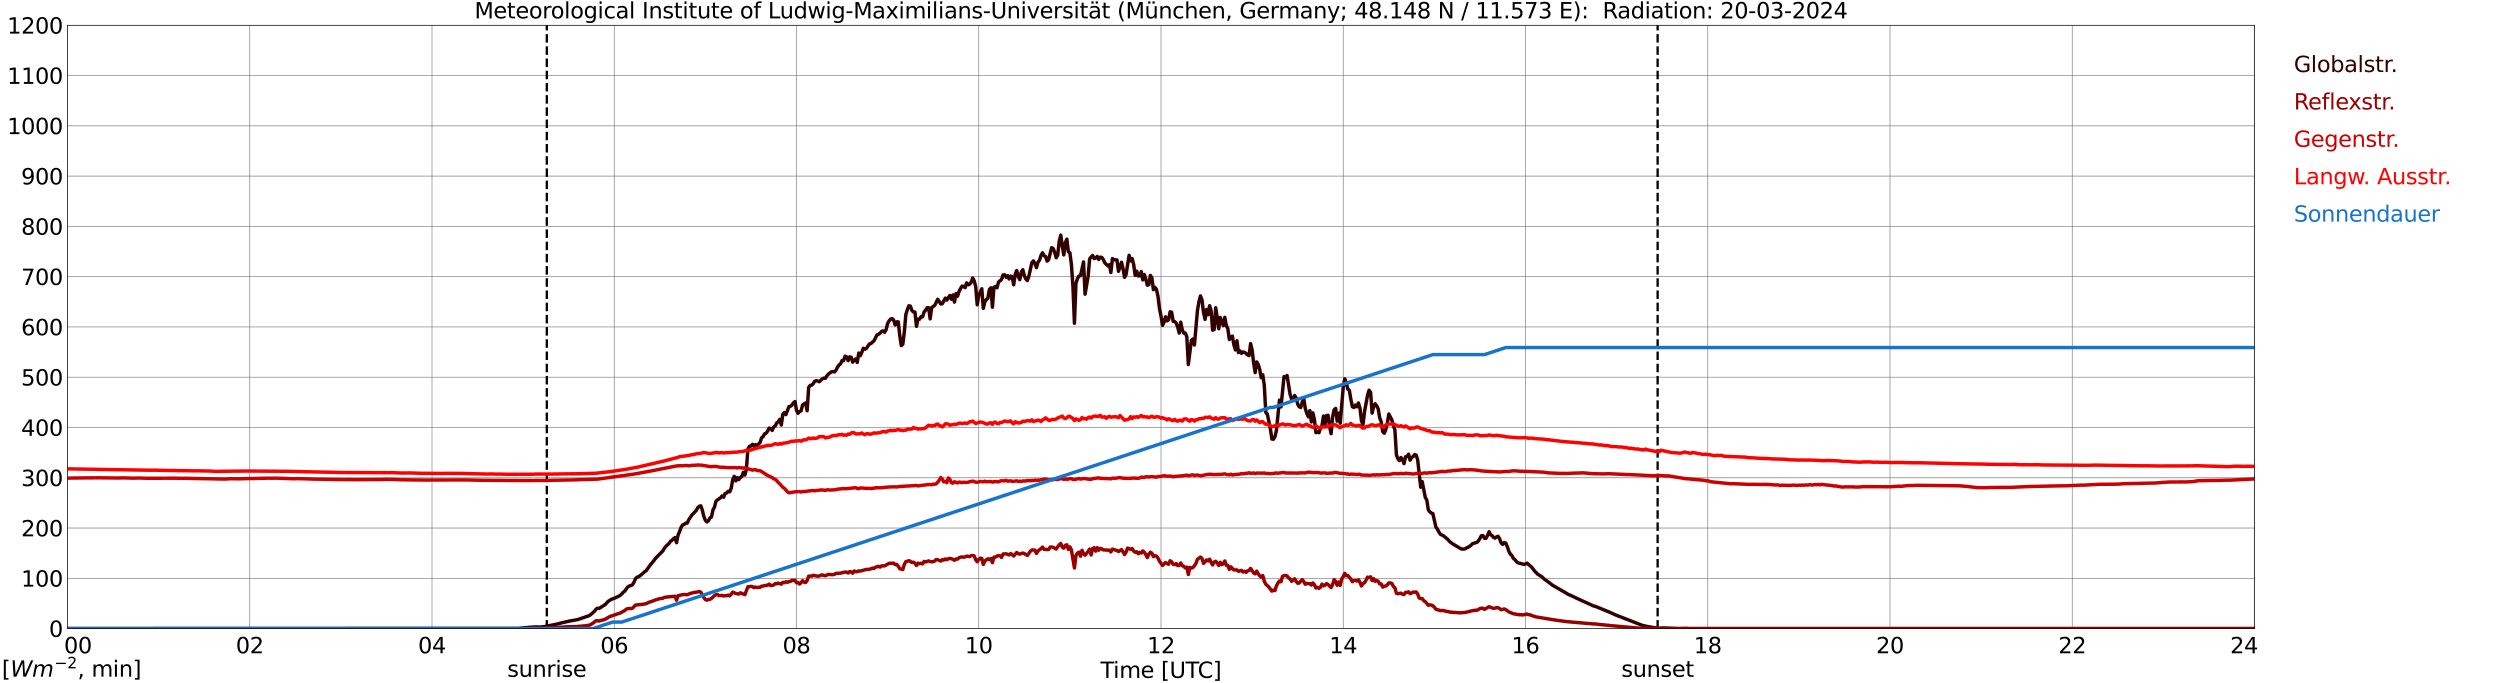 <?xml version="1.0" encoding="utf-8" standalone="no"?>
<!DOCTYPE svg PUBLIC "-//W3C//DTD SVG 1.1//EN"
  "http://www.w3.org/Graphics/SVG/1.1/DTD/svg11.dtd">
<svg xmlns:xlink="http://www.w3.org/1999/xlink" width="1085.4pt" height="296.64pt" viewBox="0 0 1085.4 296.64" xmlns="http://www.w3.org/2000/svg" version="1.1">
 <defs>
  <style type="text/css">*{stroke-linejoin: round; stroke-linecap: butt}</style>
 </defs>
 <g id="figure_1">
  <g id="patch_1">
   <path d="M 0 296.64 
L 1085.4 296.64 
L 1085.4 0 
L 0 0 
z
" style="fill: #ffffff"/>
  </g>
  <g id="axes_1">
   <g id="patch_2">
    <path d="M 29.306 272.909 
L 978.814 272.909 
L 978.814 10.976 
L 29.306 10.976 
z
" style="fill: #ffffff"/>
   </g>
   <g id="patch_3">
    <path d="M 978.814 272.909 
L 978.814 272.909 
L 978.814 10.976 
L 978.814 10.976 
z
" clip-path="url(#pec4f6a5edb)" style="fill: #d3d3d3; opacity: 0.25; stroke: #d3d3d3; stroke-linejoin: miter"/>
   </g>
   <g id="matplotlib.axis_1">
    <g id="xtick_1">
     <g id="line2d_1">
      <path d="M 29.306 272.909 
L 29.306 10.976 
" clip-path="url(#pec4f6a5edb)" style="fill: none; stroke: #808080; stroke-width: 0.3; stroke-linecap: square"/>
     </g>
     <g id="line2d_2"/>
     <g id="text_1">
      <!--    00 -->
      <g transform="translate(18.733 283.627) scale(0.095 -0.095)">
       <defs>
        <path id="DejaVuSans-20" transform="scale(0.016)"/>
        <path id="DejaVuSans-30" d="M 2034 4250 
Q 1547 4250 1301 3770 
Q 1056 3291 1056 2328 
Q 1056 1369 1301 889 
Q 1547 409 2034 409 
Q 2525 409 2770 889 
Q 3016 1369 3016 2328 
Q 3016 3291 2770 3770 
Q 2525 4250 2034 4250 
z
M 2034 4750 
Q 2819 4750 3233 4129 
Q 3647 3509 3647 2328 
Q 3647 1150 3233 529 
Q 2819 -91 2034 -91 
Q 1250 -91 836 529 
Q 422 1150 422 2328 
Q 422 3509 836 4129 
Q 1250 4750 2034 4750 
z
" transform="scale(0.016)"/>
       </defs>
       <use xlink:href="#DejaVuSans-20"/>
       <use xlink:href="#DejaVuSans-20" transform="translate(31.787 0)"/>
       <use xlink:href="#DejaVuSans-20" transform="translate(63.574 0)"/>
       <use xlink:href="#DejaVuSans-30" transform="translate(95.361 0)"/>
       <use xlink:href="#DejaVuSans-30" transform="translate(158.984 0)"/>
      </g>
     </g>
    </g>
    <g id="xtick_2">
     <g id="line2d_3">
      <path d="M 108.431 272.909 
L 108.431 10.976 
" clip-path="url(#pec4f6a5edb)" style="fill: none; stroke: #808080; stroke-width: 0.3; stroke-linecap: square"/>
     </g>
     <g id="line2d_4"/>
     <g id="text_2">
      <!-- 02 -->
      <g transform="translate(102.387 283.627) scale(0.095 -0.095)">
       <defs>
        <path id="DejaVuSans-32" d="M 1228 531 
L 3431 531 
L 3431 0 
L 469 0 
L 469 531 
Q 828 903 1448 1529 
Q 2069 2156 2228 2338 
Q 2531 2678 2651 2914 
Q 2772 3150 2772 3378 
Q 2772 3750 2511 3984 
Q 2250 4219 1831 4219 
Q 1534 4219 1204 4116 
Q 875 4013 500 3803 
L 500 4441 
Q 881 4594 1212 4672 
Q 1544 4750 1819 4750 
Q 2544 4750 2975 4387 
Q 3406 4025 3406 3419 
Q 3406 3131 3298 2873 
Q 3191 2616 2906 2266 
Q 2828 2175 2409 1742 
Q 1991 1309 1228 531 
z
" transform="scale(0.016)"/>
       </defs>
       <use xlink:href="#DejaVuSans-30"/>
       <use xlink:href="#DejaVuSans-32" transform="translate(63.623 0)"/>
      </g>
     </g>
    </g>
    <g id="xtick_3">
     <g id="line2d_5">
      <path d="M 187.557 272.909 
L 187.557 10.976 
" clip-path="url(#pec4f6a5edb)" style="fill: none; stroke: #808080; stroke-width: 0.3; stroke-linecap: square"/>
     </g>
     <g id="line2d_6"/>
     <g id="text_3">
      <!-- 04 -->
      <g transform="translate(181.513 283.627) scale(0.095 -0.095)">
       <defs>
        <path id="DejaVuSans-34" d="M 2419 4116 
L 825 1625 
L 2419 1625 
L 2419 4116 
z
M 2253 4666 
L 3047 4666 
L 3047 1625 
L 3713 1625 
L 3713 1100 
L 3047 1100 
L 3047 0 
L 2419 0 
L 2419 1100 
L 313 1100 
L 313 1709 
L 2253 4666 
z
" transform="scale(0.016)"/>
       </defs>
       <use xlink:href="#DejaVuSans-30"/>
       <use xlink:href="#DejaVuSans-34" transform="translate(63.623 0)"/>
      </g>
     </g>
    </g>
    <g id="xtick_4">
     <g id="line2d_7">
      <path d="M 266.683 272.909 
L 266.683 10.976 
" clip-path="url(#pec4f6a5edb)" style="fill: none; stroke: #808080; stroke-width: 0.3; stroke-linecap: square"/>
     </g>
     <g id="line2d_8"/>
     <g id="text_4">
      <!-- 06 -->
      <g transform="translate(260.638 283.627) scale(0.095 -0.095)">
       <defs>
        <path id="DejaVuSans-36" d="M 2113 2584 
Q 1688 2584 1439 2293 
Q 1191 2003 1191 1497 
Q 1191 994 1439 701 
Q 1688 409 2113 409 
Q 2538 409 2786 701 
Q 3034 994 3034 1497 
Q 3034 2003 2786 2293 
Q 2538 2584 2113 2584 
z
M 3366 4563 
L 3366 3988 
Q 3128 4100 2886 4159 
Q 2644 4219 2406 4219 
Q 1781 4219 1451 3797 
Q 1122 3375 1075 2522 
Q 1259 2794 1537 2939 
Q 1816 3084 2150 3084 
Q 2853 3084 3261 2657 
Q 3669 2231 3669 1497 
Q 3669 778 3244 343 
Q 2819 -91 2113 -91 
Q 1303 -91 875 529 
Q 447 1150 447 2328 
Q 447 3434 972 4092 
Q 1497 4750 2381 4750 
Q 2619 4750 2861 4703 
Q 3103 4656 3366 4563 
z
" transform="scale(0.016)"/>
       </defs>
       <use xlink:href="#DejaVuSans-30"/>
       <use xlink:href="#DejaVuSans-36" transform="translate(63.623 0)"/>
      </g>
     </g>
    </g>
    <g id="xtick_5">
     <g id="line2d_9">
      <path d="M 345.808 272.909 
L 345.808 10.976 
" clip-path="url(#pec4f6a5edb)" style="fill: none; stroke: #808080; stroke-width: 0.3; stroke-linecap: square"/>
     </g>
     <g id="line2d_10"/>
     <g id="text_5">
      <!-- 08 -->
      <g transform="translate(339.764 283.627) scale(0.095 -0.095)">
       <defs>
        <path id="DejaVuSans-38" d="M 2034 2216 
Q 1584 2216 1326 1975 
Q 1069 1734 1069 1313 
Q 1069 891 1326 650 
Q 1584 409 2034 409 
Q 2484 409 2743 651 
Q 3003 894 3003 1313 
Q 3003 1734 2745 1975 
Q 2488 2216 2034 2216 
z
M 1403 2484 
Q 997 2584 770 2862 
Q 544 3141 544 3541 
Q 544 4100 942 4425 
Q 1341 4750 2034 4750 
Q 2731 4750 3128 4425 
Q 3525 4100 3525 3541 
Q 3525 3141 3298 2862 
Q 3072 2584 2669 2484 
Q 3125 2378 3379 2068 
Q 3634 1759 3634 1313 
Q 3634 634 3220 271 
Q 2806 -91 2034 -91 
Q 1263 -91 848 271 
Q 434 634 434 1313 
Q 434 1759 690 2068 
Q 947 2378 1403 2484 
z
M 1172 3481 
Q 1172 3119 1398 2916 
Q 1625 2713 2034 2713 
Q 2441 2713 2670 2916 
Q 2900 3119 2900 3481 
Q 2900 3844 2670 4047 
Q 2441 4250 2034 4250 
Q 1625 4250 1398 4047 
Q 1172 3844 1172 3481 
z
" transform="scale(0.016)"/>
       </defs>
       <use xlink:href="#DejaVuSans-30"/>
       <use xlink:href="#DejaVuSans-38" transform="translate(63.623 0)"/>
      </g>
     </g>
    </g>
    <g id="xtick_6">
     <g id="line2d_11">
      <path d="M 424.934 272.909 
L 424.934 10.976 
" clip-path="url(#pec4f6a5edb)" style="fill: none; stroke: #808080; stroke-width: 0.3; stroke-linecap: square"/>
     </g>
     <g id="line2d_12"/>
     <g id="text_6">
      <!-- 10 -->
      <g transform="translate(418.89 283.627) scale(0.095 -0.095)">
       <defs>
        <path id="DejaVuSans-31" d="M 794 531 
L 1825 531 
L 1825 4091 
L 703 3866 
L 703 4441 
L 1819 4666 
L 2450 4666 
L 2450 531 
L 3481 531 
L 3481 0 
L 794 0 
L 794 531 
z
" transform="scale(0.016)"/>
       </defs>
       <use xlink:href="#DejaVuSans-31"/>
       <use xlink:href="#DejaVuSans-30" transform="translate(63.623 0)"/>
      </g>
     </g>
    </g>
    <g id="xtick_7">
     <g id="line2d_13">
      <path d="M 504.06 272.909 
L 504.06 10.976 
" clip-path="url(#pec4f6a5edb)" style="fill: none; stroke: #808080; stroke-width: 0.3; stroke-linecap: square"/>
     </g>
     <g id="line2d_14"/>
     <g id="text_7">
      <!-- 12 -->
      <g transform="translate(498.015 283.627) scale(0.095 -0.095)">
       <use xlink:href="#DejaVuSans-31"/>
       <use xlink:href="#DejaVuSans-32" transform="translate(63.623 0)"/>
      </g>
     </g>
    </g>
    <g id="xtick_8">
     <g id="line2d_15">
      <path d="M 583.185 272.909 
L 583.185 10.976 
" clip-path="url(#pec4f6a5edb)" style="fill: none; stroke: #808080; stroke-width: 0.3; stroke-linecap: square"/>
     </g>
     <g id="line2d_16"/>
     <g id="text_8">
      <!-- 14 -->
      <g transform="translate(577.141 283.627) scale(0.095 -0.095)">
       <use xlink:href="#DejaVuSans-31"/>
       <use xlink:href="#DejaVuSans-34" transform="translate(63.623 0)"/>
      </g>
     </g>
    </g>
    <g id="xtick_9">
     <g id="line2d_17">
      <path d="M 662.311 272.909 
L 662.311 10.976 
" clip-path="url(#pec4f6a5edb)" style="fill: none; stroke: #808080; stroke-width: 0.3; stroke-linecap: square"/>
     </g>
     <g id="line2d_18"/>
     <g id="text_9">
      <!-- 16 -->
      <g transform="translate(656.267 283.627) scale(0.095 -0.095)">
       <use xlink:href="#DejaVuSans-31"/>
       <use xlink:href="#DejaVuSans-36" transform="translate(63.623 0)"/>
      </g>
     </g>
    </g>
    <g id="xtick_10">
     <g id="line2d_19">
      <path d="M 741.437 272.909 
L 741.437 10.976 
" clip-path="url(#pec4f6a5edb)" style="fill: none; stroke: #808080; stroke-width: 0.3; stroke-linecap: square"/>
     </g>
     <g id="line2d_20"/>
     <g id="text_10">
      <!-- 18 -->
      <g transform="translate(735.392 283.627) scale(0.095 -0.095)">
       <use xlink:href="#DejaVuSans-31"/>
       <use xlink:href="#DejaVuSans-38" transform="translate(63.623 0)"/>
      </g>
     </g>
    </g>
    <g id="xtick_11">
     <g id="line2d_21">
      <path d="M 820.562 272.909 
L 820.562 10.976 
" clip-path="url(#pec4f6a5edb)" style="fill: none; stroke: #808080; stroke-width: 0.3; stroke-linecap: square"/>
     </g>
     <g id="line2d_22"/>
     <g id="text_11">
      <!-- 20 -->
      <g transform="translate(814.518 283.627) scale(0.095 -0.095)">
       <use xlink:href="#DejaVuSans-32"/>
       <use xlink:href="#DejaVuSans-30" transform="translate(63.623 0)"/>
      </g>
     </g>
    </g>
    <g id="xtick_12">
     <g id="line2d_23">
      <path d="M 899.688 272.909 
L 899.688 10.976 
" clip-path="url(#pec4f6a5edb)" style="fill: none; stroke: #808080; stroke-width: 0.3; stroke-linecap: square"/>
     </g>
     <g id="line2d_24"/>
     <g id="text_12">
      <!-- 22 -->
      <g transform="translate(893.644 283.627) scale(0.095 -0.095)">
       <use xlink:href="#DejaVuSans-32"/>
       <use xlink:href="#DejaVuSans-32" transform="translate(63.623 0)"/>
      </g>
     </g>
    </g>
    <g id="xtick_13">
     <g id="line2d_25">
      <path d="M 978.814 272.909 
L 978.814 10.976 
" clip-path="url(#pec4f6a5edb)" style="fill: none; stroke: #808080; stroke-width: 0.3; stroke-linecap: square"/>
     </g>
     <g id="line2d_26"/>
     <g id="text_13">
      <!-- 24    -->
      <g transform="translate(968.241 283.627) scale(0.095 -0.095)">
       <use xlink:href="#DejaVuSans-32"/>
       <use xlink:href="#DejaVuSans-34" transform="translate(63.623 0)"/>
       <use xlink:href="#DejaVuSans-20" transform="translate(127.246 0)"/>
       <use xlink:href="#DejaVuSans-20" transform="translate(159.033 0)"/>
       <use xlink:href="#DejaVuSans-20" transform="translate(190.82 0)"/>
      </g>
     </g>
    </g>
    <g id="text_14">
     <!-- Time [UTC] -->
     <g transform="translate(477.806 294.322) scale(0.095 -0.095)">
      <defs>
       <path id="DejaVuSans-54" d="M -19 4666 
L 3928 4666 
L 3928 4134 
L 2272 4134 
L 2272 0 
L 1638 0 
L 1638 4134 
L -19 4134 
L -19 4666 
z
" transform="scale(0.016)"/>
       <path id="DejaVuSans-69" d="M 603 3500 
L 1178 3500 
L 1178 0 
L 603 0 
L 603 3500 
z
M 603 4863 
L 1178 4863 
L 1178 4134 
L 603 4134 
L 603 4863 
z
" transform="scale(0.016)"/>
       <path id="DejaVuSans-6d" d="M 3328 2828 
Q 3544 3216 3844 3400 
Q 4144 3584 4550 3584 
Q 5097 3584 5394 3201 
Q 5691 2819 5691 2113 
L 5691 0 
L 5113 0 
L 5113 2094 
Q 5113 2597 4934 2840 
Q 4756 3084 4391 3084 
Q 3944 3084 3684 2787 
Q 3425 2491 3425 1978 
L 3425 0 
L 2847 0 
L 2847 2094 
Q 2847 2600 2669 2842 
Q 2491 3084 2119 3084 
Q 1678 3084 1418 2786 
Q 1159 2488 1159 1978 
L 1159 0 
L 581 0 
L 581 3500 
L 1159 3500 
L 1159 2956 
Q 1356 3278 1631 3431 
Q 1906 3584 2284 3584 
Q 2666 3584 2933 3390 
Q 3200 3197 3328 2828 
z
" transform="scale(0.016)"/>
       <path id="DejaVuSans-65" d="M 3597 1894 
L 3597 1613 
L 953 1613 
Q 991 1019 1311 708 
Q 1631 397 2203 397 
Q 2534 397 2845 478 
Q 3156 559 3463 722 
L 3463 178 
Q 3153 47 2828 -22 
Q 2503 -91 2169 -91 
Q 1331 -91 842 396 
Q 353 884 353 1716 
Q 353 2575 817 3079 
Q 1281 3584 2069 3584 
Q 2775 3584 3186 3129 
Q 3597 2675 3597 1894 
z
M 3022 2063 
Q 3016 2534 2758 2815 
Q 2500 3097 2075 3097 
Q 1594 3097 1305 2825 
Q 1016 2553 972 2059 
L 3022 2063 
z
" transform="scale(0.016)"/>
       <path id="DejaVuSans-5b" d="M 550 4863 
L 1875 4863 
L 1875 4416 
L 1125 4416 
L 1125 -397 
L 1875 -397 
L 1875 -844 
L 550 -844 
L 550 4863 
z
" transform="scale(0.016)"/>
       <path id="DejaVuSans-55" d="M 556 4666 
L 1191 4666 
L 1191 1831 
Q 1191 1081 1462 751 
Q 1734 422 2344 422 
Q 2950 422 3222 751 
Q 3494 1081 3494 1831 
L 3494 4666 
L 4128 4666 
L 4128 1753 
Q 4128 841 3676 375 
Q 3225 -91 2344 -91 
Q 1459 -91 1007 375 
Q 556 841 556 1753 
L 556 4666 
z
" transform="scale(0.016)"/>
       <path id="DejaVuSans-43" d="M 4122 4306 
L 4122 3641 
Q 3803 3938 3442 4084 
Q 3081 4231 2675 4231 
Q 1875 4231 1450 3742 
Q 1025 3253 1025 2328 
Q 1025 1406 1450 917 
Q 1875 428 2675 428 
Q 3081 428 3442 575 
Q 3803 722 4122 1019 
L 4122 359 
Q 3791 134 3420 21 
Q 3050 -91 2638 -91 
Q 1578 -91 968 557 
Q 359 1206 359 2328 
Q 359 3453 968 4101 
Q 1578 4750 2638 4750 
Q 3056 4750 3426 4639 
Q 3797 4528 4122 4306 
z
" transform="scale(0.016)"/>
       <path id="DejaVuSans-5d" d="M 1947 4863 
L 1947 -844 
L 622 -844 
L 622 -397 
L 1369 -397 
L 1369 4416 
L 622 4416 
L 622 4863 
L 1947 4863 
z
" transform="scale(0.016)"/>
      </defs>
      <use xlink:href="#DejaVuSans-54"/>
      <use xlink:href="#DejaVuSans-69" transform="translate(57.959 0)"/>
      <use xlink:href="#DejaVuSans-6d" transform="translate(85.742 0)"/>
      <use xlink:href="#DejaVuSans-65" transform="translate(183.154 0)"/>
      <use xlink:href="#DejaVuSans-20" transform="translate(244.678 0)"/>
      <use xlink:href="#DejaVuSans-5b" transform="translate(276.465 0)"/>
      <use xlink:href="#DejaVuSans-55" transform="translate(315.479 0)"/>
      <use xlink:href="#DejaVuSans-54" transform="translate(388.672 0)"/>
      <use xlink:href="#DejaVuSans-43" transform="translate(443.881 0)"/>
      <use xlink:href="#DejaVuSans-5d" transform="translate(513.705 0)"/>
     </g>
    </g>
   </g>
   <g id="matplotlib.axis_2">
    <g id="ytick_1">
     <g id="line2d_27">
      <path d="M 29.306 272.909 
L 978.814 272.909 
" clip-path="url(#pec4f6a5edb)" style="fill: none; stroke: #808080; stroke-width: 0.3; stroke-linecap: square"/>
     </g>
     <g id="line2d_28"/>
     <g id="text_15">
      <!-- 0 -->
      <g transform="translate(21.261 276.518) scale(0.095 -0.095)">
       <use xlink:href="#DejaVuSans-30"/>
      </g>
     </g>
    </g>
    <g id="ytick_2">
     <g id="line2d_29">
      <path d="M 29.306 251.081 
L 978.814 251.081 
" clip-path="url(#pec4f6a5edb)" style="fill: none; stroke: #808080; stroke-width: 0.3; stroke-linecap: square"/>
     </g>
     <g id="line2d_30"/>
     <g id="text_16">
      <!-- 100 -->
      <g transform="translate(9.173 254.69) scale(0.095 -0.095)">
       <use xlink:href="#DejaVuSans-31"/>
       <use xlink:href="#DejaVuSans-30" transform="translate(63.623 0)"/>
       <use xlink:href="#DejaVuSans-30" transform="translate(127.246 0)"/>
      </g>
     </g>
    </g>
    <g id="ytick_3">
     <g id="line2d_31">
      <path d="M 29.306 229.253 
L 978.814 229.253 
" clip-path="url(#pec4f6a5edb)" style="fill: none; stroke: #808080; stroke-width: 0.3; stroke-linecap: square"/>
     </g>
     <g id="line2d_32"/>
     <g id="text_17">
      <!-- 200 -->
      <g transform="translate(9.173 232.863) scale(0.095 -0.095)">
       <use xlink:href="#DejaVuSans-32"/>
       <use xlink:href="#DejaVuSans-30" transform="translate(63.623 0)"/>
       <use xlink:href="#DejaVuSans-30" transform="translate(127.246 0)"/>
      </g>
     </g>
    </g>
    <g id="ytick_4">
     <g id="line2d_33">
      <path d="M 29.306 207.426 
L 978.814 207.426 
" clip-path="url(#pec4f6a5edb)" style="fill: none; stroke: #808080; stroke-width: 0.3; stroke-linecap: square"/>
     </g>
     <g id="line2d_34"/>
     <g id="text_18">
      <!-- 300 -->
      <g transform="translate(9.173 211.035) scale(0.095 -0.095)">
       <defs>
        <path id="DejaVuSans-33" d="M 2597 2516 
Q 3050 2419 3304 2112 
Q 3559 1806 3559 1356 
Q 3559 666 3084 287 
Q 2609 -91 1734 -91 
Q 1441 -91 1130 -33 
Q 819 25 488 141 
L 488 750 
Q 750 597 1062 519 
Q 1375 441 1716 441 
Q 2309 441 2620 675 
Q 2931 909 2931 1356 
Q 2931 1769 2642 2001 
Q 2353 2234 1838 2234 
L 1294 2234 
L 1294 2753 
L 1863 2753 
Q 2328 2753 2575 2939 
Q 2822 3125 2822 3475 
Q 2822 3834 2567 4026 
Q 2313 4219 1838 4219 
Q 1578 4219 1281 4162 
Q 984 4106 628 3988 
L 628 4550 
Q 988 4650 1302 4700 
Q 1616 4750 1894 4750 
Q 2613 4750 3031 4423 
Q 3450 4097 3450 3541 
Q 3450 3153 3228 2886 
Q 3006 2619 2597 2516 
z
" transform="scale(0.016)"/>
       </defs>
       <use xlink:href="#DejaVuSans-33"/>
       <use xlink:href="#DejaVuSans-30" transform="translate(63.623 0)"/>
       <use xlink:href="#DejaVuSans-30" transform="translate(127.246 0)"/>
      </g>
     </g>
    </g>
    <g id="ytick_5">
     <g id="line2d_35">
      <path d="M 29.306 185.598 
L 978.814 185.598 
" clip-path="url(#pec4f6a5edb)" style="fill: none; stroke: #808080; stroke-width: 0.3; stroke-linecap: square"/>
     </g>
     <g id="line2d_36"/>
     <g id="text_19">
      <!-- 400 -->
      <g transform="translate(9.173 189.207) scale(0.095 -0.095)">
       <use xlink:href="#DejaVuSans-34"/>
       <use xlink:href="#DejaVuSans-30" transform="translate(63.623 0)"/>
       <use xlink:href="#DejaVuSans-30" transform="translate(127.246 0)"/>
      </g>
     </g>
    </g>
    <g id="ytick_6">
     <g id="line2d_37">
      <path d="M 29.306 163.77 
L 978.814 163.77 
" clip-path="url(#pec4f6a5edb)" style="fill: none; stroke: #808080; stroke-width: 0.3; stroke-linecap: square"/>
     </g>
     <g id="line2d_38"/>
     <g id="text_20">
      <!-- 500 -->
      <g transform="translate(9.173 167.379) scale(0.095 -0.095)">
       <defs>
        <path id="DejaVuSans-35" d="M 691 4666 
L 3169 4666 
L 3169 4134 
L 1269 4134 
L 1269 2991 
Q 1406 3038 1543 3061 
Q 1681 3084 1819 3084 
Q 2600 3084 3056 2656 
Q 3513 2228 3513 1497 
Q 3513 744 3044 326 
Q 2575 -91 1722 -91 
Q 1428 -91 1123 -41 
Q 819 9 494 109 
L 494 744 
Q 775 591 1075 516 
Q 1375 441 1709 441 
Q 2250 441 2565 725 
Q 2881 1009 2881 1497 
Q 2881 1984 2565 2268 
Q 2250 2553 1709 2553 
Q 1456 2553 1204 2497 
Q 953 2441 691 2322 
L 691 4666 
z
" transform="scale(0.016)"/>
       </defs>
       <use xlink:href="#DejaVuSans-35"/>
       <use xlink:href="#DejaVuSans-30" transform="translate(63.623 0)"/>
       <use xlink:href="#DejaVuSans-30" transform="translate(127.246 0)"/>
      </g>
     </g>
    </g>
    <g id="ytick_7">
     <g id="line2d_39">
      <path d="M 29.306 141.942 
L 978.814 141.942 
" clip-path="url(#pec4f6a5edb)" style="fill: none; stroke: #808080; stroke-width: 0.3; stroke-linecap: square"/>
     </g>
     <g id="line2d_40"/>
     <g id="text_21">
      <!-- 600 -->
      <g transform="translate(9.173 145.551) scale(0.095 -0.095)">
       <use xlink:href="#DejaVuSans-36"/>
       <use xlink:href="#DejaVuSans-30" transform="translate(63.623 0)"/>
       <use xlink:href="#DejaVuSans-30" transform="translate(127.246 0)"/>
      </g>
     </g>
    </g>
    <g id="ytick_8">
     <g id="line2d_41">
      <path d="M 29.306 120.114 
L 978.814 120.114 
" clip-path="url(#pec4f6a5edb)" style="fill: none; stroke: #808080; stroke-width: 0.3; stroke-linecap: square"/>
     </g>
     <g id="line2d_42"/>
     <g id="text_22">
      <!-- 700 -->
      <g transform="translate(9.173 123.724) scale(0.095 -0.095)">
       <defs>
        <path id="DejaVuSans-37" d="M 525 4666 
L 3525 4666 
L 3525 4397 
L 1831 0 
L 1172 0 
L 2766 4134 
L 525 4134 
L 525 4666 
z
" transform="scale(0.016)"/>
       </defs>
       <use xlink:href="#DejaVuSans-37"/>
       <use xlink:href="#DejaVuSans-30" transform="translate(63.623 0)"/>
       <use xlink:href="#DejaVuSans-30" transform="translate(127.246 0)"/>
      </g>
     </g>
    </g>
    <g id="ytick_9">
     <g id="line2d_43">
      <path d="M 29.306 98.287 
L 978.814 98.287 
" clip-path="url(#pec4f6a5edb)" style="fill: none; stroke: #808080; stroke-width: 0.3; stroke-linecap: square"/>
     </g>
     <g id="line2d_44"/>
     <g id="text_23">
      <!-- 800 -->
      <g transform="translate(9.173 101.896) scale(0.095 -0.095)">
       <use xlink:href="#DejaVuSans-38"/>
       <use xlink:href="#DejaVuSans-30" transform="translate(63.623 0)"/>
       <use xlink:href="#DejaVuSans-30" transform="translate(127.246 0)"/>
      </g>
     </g>
    </g>
    <g id="ytick_10">
     <g id="line2d_45">
      <path d="M 29.306 76.459 
L 978.814 76.459 
" clip-path="url(#pec4f6a5edb)" style="fill: none; stroke: #808080; stroke-width: 0.3; stroke-linecap: square"/>
     </g>
     <g id="line2d_46"/>
     <g id="text_24">
      <!-- 900 -->
      <g transform="translate(9.173 80.068) scale(0.095 -0.095)">
       <defs>
        <path id="DejaVuSans-39" d="M 703 97 
L 703 672 
Q 941 559 1184 500 
Q 1428 441 1663 441 
Q 2288 441 2617 861 
Q 2947 1281 2994 2138 
Q 2813 1869 2534 1725 
Q 2256 1581 1919 1581 
Q 1219 1581 811 2004 
Q 403 2428 403 3163 
Q 403 3881 828 4315 
Q 1253 4750 1959 4750 
Q 2769 4750 3195 4129 
Q 3622 3509 3622 2328 
Q 3622 1225 3098 567 
Q 2575 -91 1691 -91 
Q 1453 -91 1209 -44 
Q 966 3 703 97 
z
M 1959 2075 
Q 2384 2075 2632 2365 
Q 2881 2656 2881 3163 
Q 2881 3666 2632 3958 
Q 2384 4250 1959 4250 
Q 1534 4250 1286 3958 
Q 1038 3666 1038 3163 
Q 1038 2656 1286 2365 
Q 1534 2075 1959 2075 
z
" transform="scale(0.016)"/>
       </defs>
       <use xlink:href="#DejaVuSans-39"/>
       <use xlink:href="#DejaVuSans-30" transform="translate(63.623 0)"/>
       <use xlink:href="#DejaVuSans-30" transform="translate(127.246 0)"/>
      </g>
     </g>
    </g>
    <g id="ytick_11">
     <g id="line2d_47">
      <path d="M 29.306 54.631 
L 978.814 54.631 
" clip-path="url(#pec4f6a5edb)" style="fill: none; stroke: #808080; stroke-width: 0.3; stroke-linecap: square"/>
     </g>
     <g id="line2d_48"/>
     <g id="text_25">
      <!-- 1000 -->
      <g transform="translate(3.128 58.24) scale(0.095 -0.095)">
       <use xlink:href="#DejaVuSans-31"/>
       <use xlink:href="#DejaVuSans-30" transform="translate(63.623 0)"/>
       <use xlink:href="#DejaVuSans-30" transform="translate(127.246 0)"/>
       <use xlink:href="#DejaVuSans-30" transform="translate(190.869 0)"/>
      </g>
     </g>
    </g>
    <g id="ytick_12">
     <g id="line2d_49">
      <path d="M 29.306 32.803 
L 978.814 32.803 
" clip-path="url(#pec4f6a5edb)" style="fill: none; stroke: #808080; stroke-width: 0.3; stroke-linecap: square"/>
     </g>
     <g id="line2d_50"/>
     <g id="text_26">
      <!-- 1100 -->
      <g transform="translate(3.128 36.413) scale(0.095 -0.095)">
       <use xlink:href="#DejaVuSans-31"/>
       <use xlink:href="#DejaVuSans-31" transform="translate(63.623 0)"/>
       <use xlink:href="#DejaVuSans-30" transform="translate(127.246 0)"/>
       <use xlink:href="#DejaVuSans-30" transform="translate(190.869 0)"/>
      </g>
     </g>
    </g>
    <g id="ytick_13">
     <g id="line2d_51">
      <path d="M 29.306 10.976 
L 978.814 10.976 
" clip-path="url(#pec4f6a5edb)" style="fill: none; stroke: #808080; stroke-width: 0.3; stroke-linecap: square"/>
     </g>
     <g id="line2d_52"/>
     <g id="text_27">
      <!-- 1200 -->
      <g transform="translate(3.128 14.585) scale(0.095 -0.095)">
       <use xlink:href="#DejaVuSans-31"/>
       <use xlink:href="#DejaVuSans-32" transform="translate(63.623 0)"/>
       <use xlink:href="#DejaVuSans-30" transform="translate(127.246 0)"/>
       <use xlink:href="#DejaVuSans-30" transform="translate(190.869 0)"/>
      </g>
     </g>
    </g>
   </g>
   <g id="line2d_53">
    <path d="M 237.406 272.909 
L 237.406 10.976 
" clip-path="url(#pec4f6a5edb)" style="fill: none; stroke-dasharray: 3.7,1.6; stroke-dashoffset: 0; stroke: #000000"/>
   </g>
   <g id="line2d_54">
    <path d="M 719.677 272.909 
L 719.677 10.976 
" clip-path="url(#pec4f6a5edb)" style="fill: none; stroke-dasharray: 3.7,1.6; stroke-dashoffset: 0; stroke: #000000"/>
   </g>
   <g id="line2d_55">
    <path d="M 29.306 272.909 
L 225.142 272.841 
L 227.12 272.599 
L 231.076 272.254 
L 232.395 272.173 
L 234.373 272.234 
L 236.351 272.051 
L 242.286 270.855 
L 243.604 270.471 
L 247.561 269.578 
L 250.858 268.991 
L 255.473 267.41 
L 256.133 267.085 
L 257.451 265.972 
L 258.111 265.343 
L 258.77 264.472 
L 259.43 264.066 
L 260.089 264.167 
L 262.726 262.506 
L 264.045 261.087 
L 265.364 260.236 
L 266.683 259.749 
L 268.661 258.836 
L 269.32 258.433 
L 269.98 257.843 
L 270.639 257.073 
L 271.298 256.588 
L 271.958 255.573 
L 272.617 254.783 
L 273.277 254.379 
L 273.936 254.237 
L 274.595 253.892 
L 275.255 252.757 
L 275.914 251.197 
L 276.573 250.61 
L 277.233 250.345 
L 277.892 249.959 
L 279.87 248.257 
L 280.53 247.772 
L 282.508 245.035 
L 283.827 243.496 
L 284.486 242.583 
L 285.805 241.165 
L 287.124 239.846 
L 287.783 239.198 
L 288.442 238.043 
L 289.102 237.192 
L 290.42 235.996 
L 291.08 235.064 
L 291.739 234.557 
L 292.399 233.887 
L 293.058 233.403 
L 293.717 235.612 
L 294.377 232.327 
L 295.036 230.827 
L 295.696 228.963 
L 296.355 227.909 
L 297.014 227.686 
L 297.674 227.138 
L 298.333 227.119 
L 298.992 225.722 
L 300.311 223.713 
L 302.289 221.607 
L 302.949 220.411 
L 303.608 219.782 
L 304.267 219.621 
L 304.927 221.504 
L 305.586 224.261 
L 306.246 225.903 
L 306.905 226.592 
L 307.564 226.106 
L 308.224 224.848 
L 308.883 224.464 
L 309.543 221.363 
L 310.202 220.166 
L 310.861 217.554 
L 312.18 216.539 
L 312.839 216.113 
L 313.499 215.303 
L 314.158 215.871 
L 314.818 214.249 
L 315.477 214.046 
L 316.136 213.317 
L 316.796 213.52 
L 317.455 212.02 
L 318.114 208.312 
L 318.774 206.812 
L 319.433 208.798 
L 320.093 207.338 
L 320.752 208.231 
L 321.411 207.257 
L 322.071 206.871 
L 322.73 205.048 
L 323.39 206.245 
L 324.049 203.772 
L 324.708 194.955 
L 325.368 193.759 
L 326.027 193.698 
L 326.686 192.908 
L 327.346 193.759 
L 328.005 193.008 
L 328.665 193.637 
L 329.324 192.786 
L 329.983 192.179 
L 330.643 190.07 
L 331.302 189.584 
L 331.961 188.348 
L 332.621 188.064 
L 333.28 187.132 
L 333.94 185.875 
L 334.599 186.036 
L 335.258 186.868 
L 335.918 185.388 
L 336.577 184.923 
L 337.236 183.566 
L 337.896 183.199 
L 338.555 182.044 
L 339.215 184.517 
L 339.874 179.855 
L 340.533 179.126 
L 341.193 180.019 
L 342.512 176.572 
L 343.171 176.391 
L 343.83 175.884 
L 344.49 174.869 
L 345.149 174.343 
L 345.808 178.093 
L 346.468 179.429 
L 347.127 178.7 
L 347.787 178.377 
L 348.446 175.843 
L 349.765 174.95 
L 350.424 178.316 
L 351.083 168.223 
L 351.743 167.33 
L 352.402 167.23 
L 353.062 166.581 
L 353.721 165.527 
L 354.38 165.283 
L 355.04 165.425 
L 355.699 165.73 
L 357.018 164.473 
L 357.677 164.15 
L 358.337 164.25 
L 358.996 163.196 
L 359.655 162.425 
L 360.974 161.413 
L 361.634 161.332 
L 362.293 161.493 
L 362.952 160.764 
L 363.612 159.387 
L 364.271 158.475 
L 364.93 157.968 
L 365.59 156.528 
L 366.249 156.549 
L 366.909 154.644 
L 367.568 154.967 
L 368.227 156.569 
L 368.887 154.947 
L 369.546 155.089 
L 370.206 157.237 
L 370.865 156.305 
L 371.524 155.84 
L 372.184 157.359 
L 372.843 153.286 
L 373.502 154.421 
L 374.162 152.961 
L 374.821 151.219 
L 375.481 151.623 
L 376.14 151.28 
L 377.459 149.313 
L 378.118 149.191 
L 378.777 148.523 
L 379.437 148.017 
L 380.756 145.402 
L 381.415 145.138 
L 382.074 144.673 
L 382.734 143.861 
L 383.393 143.658 
L 384.053 144.267 
L 384.712 143.151 
L 385.371 140.436 
L 386.031 139.281 
L 386.69 138.531 
L 387.349 138.308 
L 388.009 138.998 
L 388.668 141.104 
L 389.328 139.746 
L 389.987 139.727 
L 390.646 145.705 
L 391.306 150.062 
L 391.965 149.436 
L 392.624 144.105 
L 393.284 136.544 
L 393.943 134.416 
L 394.603 132.755 
L 395.262 132.916 
L 395.921 134.822 
L 396.581 135.451 
L 397.24 135.47 
L 397.899 141.693 
L 398.559 138.552 
L 399.218 138.592 
L 399.878 137.498 
L 400.537 137.579 
L 401.196 135.47 
L 401.856 134.68 
L 402.515 133.626 
L 403.175 133.606 
L 403.834 138.43 
L 404.493 133.565 
L 405.812 132.572 
L 407.131 129.917 
L 408.45 131.984 
L 409.109 131.843 
L 410.428 129.431 
L 411.087 130.301 
L 411.746 129.188 
L 412.406 128.296 
L 413.065 129.937 
L 413.725 128.053 
L 414.384 131.153 
L 415.043 127.466 
L 415.703 128.64 
L 416.362 126.615 
L 417.022 125.296 
L 417.681 124.242 
L 418.34 124.323 
L 419 124.871 
L 419.659 122.823 
L 420.318 123.655 
L 420.978 123.371 
L 421.637 122.581 
L 422.297 120.717 
L 422.956 121.952 
L 423.615 124.445 
L 424.275 132.329 
L 424.934 128.337 
L 426.253 125.358 
L 426.912 133.89 
L 427.572 131.072 
L 428.231 130.059 
L 428.89 129.472 
L 429.55 125.683 
L 430.209 124.952 
L 430.869 133.384 
L 431.528 124.749 
L 432.187 124.384 
L 432.847 124.952 
L 433.506 122.5 
L 434.825 121.346 
L 435.484 119.379 
L 436.144 119.298 
L 436.803 120.433 
L 437.462 119.682 
L 438.122 121.101 
L 438.781 119.866 
L 439.44 120.189 
L 440.1 123.655 
L 440.759 119.156 
L 441.419 117.454 
L 442.078 119.966 
L 442.737 121.405 
L 443.397 118.163 
L 444.056 117.109 
L 444.716 119.663 
L 445.375 121.101 
L 446.034 121.791 
L 446.694 119.885 
L 448.012 113.968 
L 448.672 113.278 
L 449.331 114.455 
L 449.991 116.196 
L 450.65 113.826 
L 451.309 112.975 
L 451.969 110.866 
L 452.628 109.772 
L 453.287 111.028 
L 453.947 111.353 
L 454.606 113.359 
L 455.266 112.772 
L 456.584 107.542 
L 457.244 107.908 
L 457.903 109.528 
L 458.563 111.901 
L 459.222 110.724 
L 459.881 104.645 
L 460.541 102.091 
L 461.2 106.854 
L 461.859 110.663 
L 462.519 105.394 
L 463.178 103.833 
L 463.838 109.325 
L 464.497 109.772 
L 465.156 114.738 
L 465.816 124.203 
L 466.475 140.336 
L 467.134 123.068 
L 467.794 120.92 
L 468.453 119.844 
L 469.113 119.682 
L 470.431 113.704 
L 471.091 127.728 
L 472.409 120.047 
L 473.069 112.427 
L 473.728 111.575 
L 474.388 110.927 
L 475.047 112.265 
L 475.706 112.043 
L 476.366 111.333 
L 477.025 112.649 
L 477.685 111.656 
L 478.344 111.759 
L 479.003 112.671 
L 479.663 114.129 
L 480.981 115.426 
L 481.641 114.939 
L 482.3 118.305 
L 482.96 112.285 
L 483.619 112.772 
L 484.938 112.833 
L 485.597 117.799 
L 486.916 113.865 
L 487.575 116.683 
L 488.235 120.411 
L 488.894 119.156 
L 490.213 110.846 
L 490.872 113.278 
L 491.532 112.265 
L 492.191 114.839 
L 492.85 119.54 
L 493.51 117.716 
L 494.169 119.785 
L 494.828 119.763 
L 495.488 117.899 
L 496.147 121.527 
L 496.807 119.196 
L 497.466 121.121 
L 498.125 123.838 
L 498.785 123.574 
L 499.444 119.582 
L 500.103 120.675 
L 500.763 125.764 
L 501.422 124.77 
L 502.082 125.641 
L 502.741 128.579 
L 503.4 133.931 
L 504.06 137.214 
L 504.719 141.246 
L 505.379 139.888 
L 506.038 137.537 
L 506.697 139.301 
L 507.357 138.895 
L 508.016 135.37 
L 508.675 135.551 
L 509.335 139.504 
L 509.994 139.626 
L 510.654 140.253 
L 511.313 142.016 
L 511.972 144.612 
L 512.632 139.869 
L 513.291 143.232 
L 513.95 144.612 
L 514.61 144.59 
L 515.269 146.253 
L 515.929 158.252 
L 517.247 147.753 
L 517.907 147.166 
L 518.566 149.8 
L 519.885 134.822 
L 520.544 130.93 
L 521.204 128.479 
L 521.863 130.201 
L 522.522 135.632 
L 523.182 138.653 
L 523.841 134.357 
L 524.501 136.666 
L 525.16 132.735 
L 525.819 134.944 
L 526.479 143.354 
L 527.138 143.071 
L 527.797 133.626 
L 528.457 137.782 
L 529.116 142.706 
L 529.776 137.802 
L 530.435 139.768 
L 531.094 141.368 
L 531.754 137.76 
L 532.413 141.329 
L 533.073 142.687 
L 533.732 147.408 
L 534.391 146.293 
L 535.051 145.95 
L 535.71 149.739 
L 536.369 151.928 
L 537.029 147.956 
L 537.688 153.063 
L 538.348 152.354 
L 539.007 153.406 
L 539.666 152.799 
L 540.326 153.002 
L 540.985 153.428 
L 541.644 154.076 
L 542.304 154.38 
L 542.963 149.172 
L 543.623 151.928 
L 544.282 157.601 
L 544.941 161.757 
L 545.601 157.156 
L 546.26 158.21 
L 546.919 160.419 
L 547.579 164.008 
L 548.238 162.731 
L 548.898 167.269 
L 549.557 179.045 
L 550.216 179.774 
L 551.535 186.119 
L 552.195 190.618 
L 552.854 190.699 
L 553.513 189.664 
L 554.173 186.848 
L 555.491 173.756 
L 556.151 176.653 
L 557.47 163.499 
L 558.129 163.947 
L 558.788 163.015 
L 560.107 171.222 
L 560.766 173.331 
L 561.426 173.331 
L 562.085 171.728 
L 562.745 172.802 
L 563.404 175.437 
L 564.063 176.594 
L 564.723 176.917 
L 565.382 174.607 
L 566.042 173.066 
L 566.701 177.343 
L 567.36 179.471 
L 568.02 180.951 
L 568.679 178.275 
L 569.338 183.199 
L 569.998 179.248 
L 570.657 182.166 
L 571.317 187.842 
L 571.976 187.477 
L 572.635 187.861 
L 573.295 185.916 
L 573.954 184.821 
L 574.613 180.625 
L 575.273 184.476 
L 575.932 180.403 
L 576.592 180.302 
L 577.251 185.146 
L 577.91 188.287 
L 578.57 181.031 
L 579.229 177.91 
L 579.889 177.303 
L 580.548 182.834 
L 581.207 179.37 
L 581.867 183.727 
L 583.185 168.081 
L 583.845 164.473 
L 584.504 166.114 
L 585.164 168.952 
L 585.823 169.419 
L 586.482 173.331 
L 587.142 176.572 
L 587.801 176.917 
L 588.46 175.843 
L 589.12 176.613 
L 589.779 174.95 
L 590.439 177.201 
L 591.098 182.734 
L 591.757 184.395 
L 592.417 178.781 
L 593.736 171.587 
L 594.395 169.419 
L 595.054 170.31 
L 595.714 179.348 
L 596.373 176.511 
L 597.032 175.317 
L 597.692 176.188 
L 598.351 177.484 
L 599.011 181.416 
L 599.67 183.179 
L 600.329 187.436 
L 600.989 188.104 
L 601.648 186.504 
L 602.307 183.828 
L 602.967 179.754 
L 604.286 182.289 
L 604.945 184.821 
L 605.604 186.545 
L 606.264 197.448 
L 606.923 199.212 
L 607.582 199.982 
L 608.242 198.644 
L 608.901 199.474 
L 609.561 201.279 
L 610.22 198.319 
L 610.879 198.219 
L 611.539 197.184 
L 612.198 199.799 
L 612.858 198.583 
L 613.517 198.258 
L 614.176 197.367 
L 614.836 197.59 
L 615.495 199.637 
L 616.814 211.534 
L 617.473 209.122 
L 618.792 215.951 
L 619.451 217.067 
L 620.111 221.301 
L 620.77 222.214 
L 621.429 222.781 
L 622.089 222.984 
L 623.408 228.863 
L 624.067 229.714 
L 624.726 231.01 
L 625.386 231.984 
L 626.705 232.632 
L 628.683 234.274 
L 629.342 235.103 
L 630.661 236.118 
L 633.958 238.063 
L 634.617 238.388 
L 635.936 238.347 
L 636.595 237.921 
L 637.255 237.657 
L 638.573 236.828 
L 639.233 236.077 
L 640.552 235.651 
L 641.211 235.489 
L 641.87 234.822 
L 643.189 232.571 
L 643.848 232.53 
L 644.508 233.706 
L 645.167 233.706 
L 645.827 232.449 
L 646.486 230.849 
L 647.145 232.165 
L 647.805 232.53 
L 648.464 233.381 
L 649.123 233.604 
L 649.783 233.036 
L 650.442 232.855 
L 651.102 233.97 
L 651.761 235.773 
L 652.42 236.341 
L 653.08 235.529 
L 653.739 235.793 
L 654.399 237.292 
L 655.058 239.279 
L 655.717 240.536 
L 656.377 241.165 
L 657.036 242.42 
L 657.695 242.948 
L 658.355 243.799 
L 659.014 244.345 
L 661.652 245.015 
L 662.311 244.893 
L 662.97 244.487 
L 664.949 246.189 
L 666.267 247.914 
L 667.586 249.272 
L 669.564 250.507 
L 670.224 251.236 
L 672.202 252.655 
L 674.18 254.176 
L 678.796 256.811 
L 680.774 258.007 
L 682.092 258.575 
L 684.73 259.83 
L 691.983 263.134 
L 692.643 263.254 
L 697.918 265.424 
L 699.236 265.972 
L 701.215 266.904 
L 713.083 271.525 
L 714.402 271.828 
L 717.699 272.437 
L 719.677 272.802 
L 721.655 272.638 
L 722.974 272.66 
L 728.909 272.909 
L 731.546 272.821 
L 732.205 272.78 
L 732.865 272.909 
L 978.154 272.909 
L 978.154 272.909 
" clip-path="url(#pec4f6a5edb)" style="fill: none; stroke: #330000; stroke-width: 1.5; stroke-linecap: square"/>
   </g>
   <g id="line2d_56">
    <path d="M 29.306 272.909 
L 230.417 272.909 
L 231.076 272.688 
L 232.395 272.688 
L 235.692 272.771 
L 237.011 272.649 
L 238.329 272.649 
L 240.308 272.546 
L 246.242 272.121 
L 250.198 272.04 
L 254.155 271.695 
L 256.133 271.352 
L 257.451 270.54 
L 258.77 269.508 
L 259.43 269.486 
L 260.089 269.65 
L 260.748 269.405 
L 262.067 269.102 
L 262.726 268.838 
L 264.705 267.703 
L 268.002 266.568 
L 269.32 266.142 
L 271.298 265.029 
L 271.958 264.42 
L 273.277 264.117 
L 273.936 264.258 
L 274.595 264.055 
L 275.914 262.698 
L 278.552 262.434 
L 279.87 262.231 
L 280.53 262.089 
L 281.849 261.44 
L 283.167 261.034 
L 284.486 260.489 
L 286.464 259.899 
L 287.783 259.758 
L 288.442 259.334 
L 290.42 259.109 
L 291.739 259.009 
L 293.058 258.867 
L 293.717 260.57 
L 294.377 258.644 
L 295.696 258.319 
L 297.014 258.077 
L 298.333 258.219 
L 299.652 257.651 
L 301.63 257.164 
L 302.289 257.123 
L 303.608 256.8 
L 304.267 257.103 
L 305.586 259.435 
L 306.246 260.325 
L 306.905 260.57 
L 307.564 260.266 
L 308.224 260.205 
L 308.883 259.799 
L 310.202 258.603 
L 310.861 258.177 
L 311.521 258.116 
L 312.18 258.603 
L 313.499 258.522 
L 314.158 258.767 
L 314.818 258.564 
L 315.477 258.625 
L 316.136 258.38 
L 316.796 258.705 
L 317.455 257.996 
L 318.114 257.064 
L 319.433 257.671 
L 320.752 257.915 
L 321.411 257.367 
L 323.39 258.177 
L 324.708 254.733 
L 325.368 254.713 
L 326.027 254.571 
L 326.686 254.672 
L 327.346 255.139 
L 328.005 254.855 
L 328.665 255.117 
L 329.324 254.975 
L 329.983 254.997 
L 330.643 254.469 
L 331.302 254.469 
L 331.961 254.205 
L 332.621 254.185 
L 333.28 254.023 
L 333.94 253.598 
L 334.599 254.246 
L 335.918 253.982 
L 336.577 253.375 
L 337.236 253.456 
L 337.896 253.172 
L 339.215 253.617 
L 339.874 252.827 
L 340.533 252.989 
L 341.193 252.585 
L 341.852 252.847 
L 342.512 252.443 
L 343.171 252.463 
L 343.83 251.956 
L 344.49 251.996 
L 345.149 251.915 
L 345.808 253.011 
L 346.468 252.908 
L 347.127 253.556 
L 347.787 252.949 
L 348.446 252.118 
L 349.105 252.746 
L 349.765 252.908 
L 350.424 252.017 
L 351.083 250.173 
L 351.743 250.07 
L 352.402 250.173 
L 353.062 249.787 
L 355.04 250.173 
L 355.699 250.051 
L 356.359 249.726 
L 357.018 249.605 
L 357.677 249.848 
L 358.337 249.97 
L 359.655 249.361 
L 360.974 249.483 
L 361.634 249.503 
L 362.293 249.341 
L 362.952 248.935 
L 364.93 248.835 
L 366.249 248.49 
L 366.909 248.348 
L 367.568 248.409 
L 368.227 248.793 
L 368.887 248.145 
L 369.546 248.287 
L 370.206 248.874 
L 370.865 247.881 
L 371.524 248.206 
L 372.184 248.206 
L 372.843 247.842 
L 373.502 247.942 
L 376.14 247.213 
L 376.799 247.233 
L 378.118 246.991 
L 378.777 246.626 
L 379.437 246.807 
L 380.096 246.261 
L 381.415 245.875 
L 382.074 246.22 
L 382.734 245.694 
L 384.053 245.672 
L 386.031 244.579 
L 388.009 244.498 
L 388.668 245.146 
L 389.328 245.024 
L 389.987 245.855 
L 390.646 246.91 
L 391.965 247.274 
L 392.624 245.004 
L 393.284 243.828 
L 393.943 243.686 
L 394.603 243.402 
L 395.262 243.747 
L 395.921 244.234 
L 396.581 244.072 
L 397.24 244.517 
L 397.899 245.491 
L 398.559 244.498 
L 399.218 244.762 
L 399.878 244.537 
L 400.537 244.843 
L 401.196 243.747 
L 401.856 243.97 
L 403.175 243.524 
L 403.834 243.788 
L 404.493 243.911 
L 405.153 243.828 
L 405.812 243.585 
L 406.471 242.917 
L 407.131 243.018 
L 408.45 243.605 
L 409.109 242.957 
L 409.768 243.16 
L 410.428 242.673 
L 411.087 242.998 
L 411.746 242.573 
L 412.406 242.431 
L 413.725 242.815 
L 414.384 243.26 
L 415.043 242.673 
L 415.703 242.754 
L 416.362 242.147 
L 417.022 241.883 
L 417.681 241.822 
L 418.34 241.924 
L 419 241.802 
L 419.659 241.457 
L 420.978 241.66 
L 421.637 241.235 
L 422.297 241.173 
L 422.956 241.357 
L 423.615 243.059 
L 424.275 243.889 
L 424.934 242.876 
L 425.593 242.35 
L 426.253 242.431 
L 426.912 245.085 
L 427.572 243.566 
L 428.89 242.612 
L 429.55 242.998 
L 430.209 242.47 
L 430.869 244.295 
L 431.528 241.902 
L 432.187 241.883 
L 432.847 241.438 
L 433.506 241.235 
L 434.165 241.315 
L 434.825 242.025 
L 435.484 240.525 
L 436.803 240.444 
L 438.122 240.931 
L 438.781 240.342 
L 439.44 240.748 
L 440.1 241.396 
L 441.419 239.857 
L 442.078 240.383 
L 442.737 240.586 
L 444.056 240.099 
L 444.716 240.322 
L 446.034 241.173 
L 447.353 239.29 
L 448.012 238.781 
L 448.672 238.761 
L 449.331 238.884 
L 449.991 240.283 
L 450.65 239.207 
L 451.969 238.155 
L 452.628 237.526 
L 453.287 238.519 
L 453.947 238.497 
L 454.606 238.62 
L 455.266 238.558 
L 455.925 237.546 
L 456.584 237.465 
L 457.244 237.648 
L 458.563 238.377 
L 459.222 237.323 
L 459.881 236.513 
L 460.541 235.965 
L 461.2 237.546 
L 461.859 238.013 
L 462.519 236.755 
L 463.178 236.533 
L 463.838 238.539 
L 464.497 237.423 
L 465.156 238.7 
L 466.475 246.585 
L 467.134 241.173 
L 467.794 240.141 
L 468.453 239.715 
L 469.113 241.477 
L 469.772 238.923 
L 470.431 240.425 
L 471.091 241.051 
L 472.409 239.41 
L 473.069 238.377 
L 473.728 240.931 
L 474.388 238.155 
L 475.047 237.81 
L 475.706 239.29 
L 476.366 237.768 
L 477.025 238.884 
L 477.685 238.072 
L 478.344 238.297 
L 479.003 238.742 
L 481.641 238.884 
L 482.3 239.632 
L 482.96 238.397 
L 484.278 238.823 
L 484.938 238.984 
L 485.597 239.471 
L 486.916 238.62 
L 487.575 239.593 
L 488.235 240.767 
L 488.894 239.735 
L 489.553 237.971 
L 490.213 238.174 
L 490.872 238.519 
L 491.532 238.155 
L 492.191 239.268 
L 492.85 239.755 
L 493.51 239.532 
L 494.169 240.383 
L 494.828 239.816 
L 495.488 240.119 
L 496.147 239.187 
L 496.807 239.735 
L 497.466 240.789 
L 498.125 242.066 
L 498.785 240.586 
L 499.444 239.755 
L 500.103 240.18 
L 500.763 241.66 
L 501.422 241.254 
L 502.082 241.457 
L 502.741 242.267 
L 503.4 243.647 
L 504.719 245.491 
L 506.038 244.234 
L 506.697 244.679 
L 507.357 244.985 
L 508.016 243.444 
L 508.675 243.911 
L 509.335 245.004 
L 509.994 245.126 
L 510.654 244.679 
L 511.313 245.53 
L 511.972 245.511 
L 512.632 244.417 
L 513.291 245.591 
L 513.95 245.897 
L 514.61 246.565 
L 515.269 246.22 
L 515.929 249.422 
L 516.588 246.342 
L 517.247 246.665 
L 517.907 246.382 
L 518.566 245.633 
L 519.226 244.598 
L 519.885 242.815 
L 521.204 241.863 
L 521.863 242.45 
L 522.522 244.598 
L 523.841 243.099 
L 524.501 243.544 
L 525.16 242.776 
L 525.819 244.153 
L 526.479 245.268 
L 527.138 243.991 
L 527.797 243.686 
L 528.457 244.356 
L 529.116 245.491 
L 529.776 244.133 
L 530.435 245.126 
L 531.094 244.762 
L 531.754 243.544 
L 532.413 245.388 
L 533.073 245.471 
L 533.732 247.233 
L 534.391 246.098 
L 535.051 246.849 
L 535.71 247.416 
L 537.029 247.436 
L 537.688 248.045 
L 539.007 247.619 
L 539.666 248.329 
L 540.326 248.023 
L 540.985 248.532 
L 541.644 247.842 
L 542.304 247.639 
L 542.963 246.788 
L 544.282 248.754 
L 544.941 249.119 
L 545.601 247.964 
L 546.26 249.099 
L 546.919 249.97 
L 547.579 250.618 
L 548.238 249.867 
L 548.898 252.321 
L 549.557 253.637 
L 550.876 254.855 
L 552.195 256.658 
L 552.854 256.191 
L 553.513 256.414 
L 554.173 254.346 
L 554.832 253.111 
L 555.491 252.26 
L 556.151 252.585 
L 556.81 250.234 
L 557.47 249.909 
L 558.129 249.828 
L 558.788 250.031 
L 559.448 250.944 
L 560.107 251.347 
L 560.766 252.382 
L 562.085 251.286 
L 562.745 252.443 
L 563.404 253.233 
L 564.063 253.111 
L 565.382 251.651 
L 566.042 252.463 
L 566.701 253.659 
L 567.36 253.294 
L 568.02 253.414 
L 568.679 253.353 
L 569.338 254.023 
L 569.998 253.091 
L 570.657 253.882 
L 571.317 255.281 
L 571.976 255.017 
L 572.635 255.42 
L 573.295 254.914 
L 573.954 253.598 
L 574.613 254.327 
L 575.273 254.063 
L 575.932 253.375 
L 576.592 253.779 
L 577.91 255.117 
L 578.57 253.74 
L 579.229 251.651 
L 579.889 252.421 
L 580.548 254.104 
L 581.207 252.666 
L 581.867 254.146 
L 582.526 251.328 
L 583.185 250.335 
L 583.845 248.935 
L 584.504 249.97 
L 585.164 249.867 
L 586.482 251.408 
L 587.142 252.543 
L 587.801 252.037 
L 588.46 251.996 
L 589.12 252.26 
L 589.779 251.712 
L 590.439 252.808 
L 591.098 254.408 
L 591.757 253.353 
L 592.417 252.969 
L 593.076 251.895 
L 593.736 250.557 
L 594.395 250.78 
L 595.054 250.435 
L 595.714 252.057 
L 596.373 251.225 
L 597.032 252.382 
L 597.692 252.057 
L 598.351 252.36 
L 599.011 253.517 
L 599.67 253.517 
L 600.329 254.894 
L 600.989 254.51 
L 601.648 254.449 
L 602.307 253.901 
L 602.967 253.07 
L 603.626 253.091 
L 604.286 253.314 
L 604.945 254.611 
L 605.604 255.178 
L 606.264 257.57 
L 606.923 257.773 
L 608.242 257.529 
L 608.901 257.996 
L 609.561 258.116 
L 610.22 257.184 
L 610.879 257.206 
L 611.539 256.942 
L 612.198 257.752 
L 612.858 257.49 
L 613.517 257.042 
L 614.176 257.103 
L 614.836 257.003 
L 615.495 257.893 
L 616.154 259.618 
L 616.814 259.899 
L 617.473 259.899 
L 618.133 260.792 
L 618.792 261.218 
L 620.111 262.779 
L 620.77 262.617 
L 621.429 262.678 
L 622.089 263.001 
L 622.748 263.649 
L 623.408 264.501 
L 625.386 265.088 
L 626.705 265.049 
L 628.023 265.474 
L 628.683 265.474 
L 629.342 265.738 
L 633.958 266.061 
L 635.936 265.92 
L 637.914 265.514 
L 638.573 265.271 
L 639.892 265.049 
L 640.552 264.926 
L 641.211 264.968 
L 642.53 264.217 
L 643.189 264.055 
L 643.848 264.075 
L 644.508 264.562 
L 646.486 263.407 
L 647.805 263.933 
L 648.464 264.156 
L 649.783 263.852 
L 650.442 263.833 
L 651.761 264.723 
L 653.08 264.379 
L 653.739 264.643 
L 655.058 265.636 
L 657.036 266.467 
L 659.674 266.913 
L 660.333 266.852 
L 660.992 266.993 
L 662.97 266.609 
L 663.63 266.852 
L 664.289 266.932 
L 665.608 267.441 
L 666.927 267.845 
L 669.564 268.27 
L 670.883 268.493 
L 675.499 269.244 
L 680.114 269.873 
L 691.983 270.905 
L 692.643 270.885 
L 694.621 271.149 
L 697.918 271.453 
L 699.896 271.676 
L 713.083 272.852 
L 714.402 272.787 
L 721.655 272.909 
L 978.154 272.909 
L 978.154 272.909 
" clip-path="url(#pec4f6a5edb)" style="fill: none; stroke: #990000; stroke-width: 1.5; stroke-linecap: square"/>
   </g>
   <g id="line2d_57">
    <path d="M 29.306 207.609 
L 31.284 207.548 
L 35.24 207.5 
L 38.537 207.469 
L 43.153 207.445 
L 51.725 207.537 
L 53.703 207.465 
L 57.659 207.602 
L 60.297 207.53 
L 63.594 207.65 
L 76.122 207.618 
L 79.419 207.67 
L 80.737 207.633 
L 83.375 207.722 
L 97.881 208 
L 99.86 207.842 
L 103.816 207.884 
L 109.091 207.733 
L 109.75 207.768 
L 111.069 207.716 
L 116.344 207.598 
L 118.322 207.624 
L 119.641 207.589 
L 122.938 207.687 
L 127.553 207.871 
L 128.872 207.812 
L 132.829 207.884 
L 136.125 208.011 
L 143.379 208.131 
L 145.357 208.189 
L 155.247 208.251 
L 165.798 208.185 
L 167.776 208.091 
L 169.094 208.185 
L 169.754 208.1 
L 173.71 208.296 
L 184.92 208.427 
L 186.238 208.41 
L 202.063 208.36 
L 209.976 208.537 
L 211.295 208.547 
L 231.736 208.641 
L 233.054 208.569 
L 234.373 208.593 
L 236.351 208.604 
L 238.989 208.541 
L 249.539 208.336 
L 251.517 208.253 
L 259.43 208.026 
L 275.255 205.828 
L 282.508 204.498 
L 293.717 202.287 
L 295.696 202.176 
L 296.355 202.239 
L 297.674 202.115 
L 298.333 202.106 
L 298.992 202.265 
L 300.311 202.047 
L 302.289 201.966 
L 302.949 201.875 
L 304.927 201.99 
L 305.586 202.182 
L 306.246 202.176 
L 306.905 202.396 
L 307.564 202.429 
L 308.224 202.591 
L 310.861 202.495 
L 312.839 202.888 
L 313.499 202.833 
L 316.136 203.038 
L 319.433 203.018 
L 320.093 203.176 
L 320.752 202.994 
L 322.73 203.215 
L 323.39 203.099 
L 325.368 203.706 
L 326.027 203.826 
L 326.686 204.13 
L 327.346 203.931 
L 328.005 203.948 
L 328.665 204.241 
L 329.983 204.387 
L 330.643 204.701 
L 333.28 206.456 
L 333.94 206.683 
L 334.599 207.109 
L 335.258 207.26 
L 335.918 207.925 
L 336.577 208.059 
L 337.236 208.652 
L 337.896 209.506 
L 338.555 210.093 
L 339.874 211.555 
L 340.533 211.996 
L 341.852 213.481 
L 342.512 213.961 
L 345.149 213.526 
L 347.127 213.398 
L 347.787 213.618 
L 348.446 213.417 
L 349.765 213.376 
L 351.083 213.173 
L 353.062 212.959 
L 353.721 213.107 
L 354.38 212.926 
L 355.04 212.946 
L 356.359 212.703 
L 357.677 212.791 
L 358.337 212.913 
L 358.996 212.695 
L 359.655 212.651 
L 360.315 212.78 
L 362.952 212.612 
L 363.612 212.354 
L 364.93 212.271 
L 365.59 212.129 
L 366.249 212.197 
L 366.909 212.11 
L 367.568 212.188 
L 371.524 211.717 
L 372.184 212.081 
L 372.843 212.14 
L 373.502 211.854 
L 374.821 211.9 
L 375.481 212.007 
L 376.799 212.027 
L 377.459 212.007 
L 378.118 212.151 
L 378.777 211.985 
L 379.437 211.992 
L 380.096 211.743 
L 381.415 211.795 
L 382.734 211.761 
L 384.712 211.525 
L 386.69 211.4 
L 388.668 211.359 
L 389.328 211.457 
L 389.987 211.245 
L 397.24 210.833 
L 397.899 210.737 
L 398.559 210.968 
L 399.878 210.78 
L 402.515 210.44 
L 403.175 210.342 
L 404.493 210.444 
L 405.153 210.2 
L 405.812 210.215 
L 406.471 210.073 
L 407.131 209.346 
L 407.79 208.443 
L 408.45 207.319 
L 409.109 207.993 
L 409.768 209.22 
L 410.428 208.973 
L 411.087 209.591 
L 411.746 207.511 
L 412.406 208.124 
L 413.065 209.569 
L 413.725 209.759 
L 414.384 209.137 
L 415.703 209.656 
L 416.362 209.294 
L 417.022 209.362 
L 417.681 209.562 
L 418.34 209.329 
L 419 209.477 
L 420.318 209.383 
L 420.978 209.124 
L 422.297 208.897 
L 422.956 209.047 
L 423.615 209.351 
L 424.275 209.392 
L 425.593 209.032 
L 426.253 209.054 
L 426.912 209.22 
L 427.572 208.925 
L 428.231 209.156 
L 430.209 209.045 
L 430.869 209.346 
L 431.528 209.089 
L 432.847 209.122 
L 433.506 209.25 
L 434.165 208.862 
L 434.825 208.711 
L 436.144 208.772 
L 436.803 208.543 
L 437.462 208.899 
L 438.781 208.744 
L 439.44 208.997 
L 440.759 208.871 
L 441.419 208.746 
L 442.078 209.028 
L 442.737 208.91 
L 443.397 209.065 
L 444.056 208.79 
L 444.716 208.847 
L 446.694 208.565 
L 447.353 208.733 
L 448.012 208.558 
L 448.672 208.663 
L 449.331 208.399 
L 449.991 208.591 
L 450.65 208.421 
L 451.309 208.499 
L 451.969 208.292 
L 452.628 208.238 
L 453.287 208.017 
L 454.606 208.102 
L 455.266 208.423 
L 456.584 208.24 
L 457.244 208.292 
L 457.903 208.072 
L 459.222 208.207 
L 459.881 207.921 
L 461.2 207.797 
L 461.859 208.135 
L 462.519 207.91 
L 463.178 208.128 
L 464.497 207.832 
L 465.156 207.838 
L 465.816 208.098 
L 466.475 208.222 
L 468.453 207.746 
L 469.113 208.019 
L 470.431 207.753 
L 471.091 207.779 
L 472.409 208.024 
L 473.728 208.113 
L 474.388 207.829 
L 477.025 207.463 
L 477.685 207.655 
L 480.322 207.768 
L 482.3 207.882 
L 482.96 207.596 
L 484.278 207.646 
L 486.256 207.303 
L 486.916 207.559 
L 487.575 207.548 
L 488.235 207.701 
L 488.894 207.611 
L 489.553 207.749 
L 492.191 207.539 
L 494.169 207.672 
L 494.828 207.487 
L 495.488 207.144 
L 496.807 207.271 
L 497.466 206.989 
L 498.125 206.954 
L 498.785 207.148 
L 499.444 206.963 
L 500.103 206.919 
L 501.422 207.089 
L 502.082 207.19 
L 502.741 206.856 
L 503.4 206.917 
L 505.379 206.531 
L 506.697 206.751 
L 508.016 206.71 
L 508.675 206.799 
L 509.335 207.015 
L 509.994 206.834 
L 513.291 206.598 
L 515.269 206.295 
L 515.929 206.461 
L 516.588 206.511 
L 517.247 206.227 
L 517.907 206.149 
L 518.566 206.5 
L 519.226 206.271 
L 519.885 206.24 
L 521.204 206.581 
L 523.841 206.037 
L 525.16 205.908 
L 525.819 205.895 
L 526.479 206.044 
L 530.435 205.943 
L 531.754 205.705 
L 532.413 206.015 
L 533.732 206.166 
L 534.391 205.874 
L 535.051 206.232 
L 535.71 206.07 
L 538.348 205.841 
L 539.007 205.575 
L 539.666 205.738 
L 540.985 205.481 
L 541.644 205.461 
L 542.304 205.232 
L 542.963 205.505 
L 543.623 205.465 
L 544.282 205.315 
L 544.941 205.625 
L 545.601 205.389 
L 548.238 205.417 
L 548.898 205.321 
L 549.557 205.596 
L 550.216 205.524 
L 550.876 205.642 
L 552.195 205.614 
L 554.173 205.348 
L 554.832 205.441 
L 557.47 205.105 
L 558.129 205.372 
L 560.107 205.348 
L 562.745 205.38 
L 563.404 205.463 
L 564.063 205.297 
L 566.701 205.319 
L 568.02 204.99 
L 569.998 205.184 
L 571.976 205.145 
L 572.635 205.214 
L 573.295 205.4 
L 575.273 205.289 
L 575.932 205.511 
L 577.91 205.363 
L 578.57 205.402 
L 579.229 205.171 
L 579.889 205.114 
L 581.207 205.376 
L 581.867 205.509 
L 582.526 205.481 
L 583.185 205.612 
L 583.845 205.585 
L 584.504 205.769 
L 585.164 205.762 
L 585.823 205.998 
L 586.482 205.832 
L 588.46 205.937 
L 589.12 206.046 
L 589.779 205.9 
L 590.439 205.902 
L 591.098 206.258 
L 593.736 206.288 
L 594.395 206.393 
L 596.373 206.164 
L 597.032 206.264 
L 597.692 206.092 
L 598.351 206.201 
L 601.648 206.046 
L 602.307 205.961 
L 602.967 206.005 
L 604.945 205.636 
L 606.264 205.62 
L 607.582 205.66 
L 608.242 205.511 
L 609.561 205.697 
L 610.22 205.444 
L 613.517 205.793 
L 614.176 205.738 
L 614.836 205.518 
L 616.154 205.502 
L 616.814 205.627 
L 618.133 205.38 
L 618.792 205.286 
L 619.451 205.446 
L 620.77 205.186 
L 621.429 205.289 
L 624.067 204.957 
L 626.045 204.653 
L 627.364 204.769 
L 628.683 204.531 
L 630.001 204.481 
L 630.661 204.319 
L 632.639 204.202 
L 633.958 204.055 
L 635.276 203.94 
L 635.936 203.905 
L 636.595 204.003 
L 638.573 203.929 
L 639.892 203.992 
L 641.87 204.228 
L 643.189 204.442 
L 644.508 204.564 
L 651.102 204.909 
L 653.08 204.728 
L 655.058 204.673 
L 656.377 204.472 
L 657.695 204.4 
L 659.674 204.586 
L 663.63 204.695 
L 664.949 204.745 
L 670.224 205.009 
L 672.202 205.299 
L 677.477 205.537 
L 680.774 205.544 
L 682.092 205.463 
L 687.368 205.286 
L 691.324 205.647 
L 695.939 205.747 
L 698.577 205.664 
L 705.83 206.007 
L 707.149 206.042 
L 711.105 206.214 
L 717.699 206.574 
L 720.996 206.456 
L 723.633 206.648 
L 724.293 206.6 
L 732.205 207.884 
L 732.865 207.845 
L 734.184 208.019 
L 739.459 208.484 
L 740.777 208.766 
L 741.437 208.737 
L 742.756 209.167 
L 751.327 210.023 
L 753.306 210.025 
L 759.24 210.3 
L 761.878 210.267 
L 763.856 210.346 
L 766.493 210.296 
L 767.812 210.344 
L 769.79 210.475 
L 771.109 210.588 
L 771.768 210.479 
L 773.087 210.807 
L 773.746 210.634 
L 776.384 210.763 
L 777.703 210.711 
L 778.362 210.612 
L 780.34 210.735 
L 781 210.63 
L 781.659 210.706 
L 782.318 210.584 
L 782.978 210.689 
L 783.637 210.56 
L 784.956 210.597 
L 785.615 210.436 
L 786.934 210.58 
L 787.593 210.42 
L 788.253 210.381 
L 788.912 210.468 
L 789.572 210.287 
L 790.231 210.521 
L 790.89 210.324 
L 795.506 210.815 
L 796.165 211.038 
L 796.825 210.951 
L 798.803 211.317 
L 800.122 211.501 
L 800.781 211.363 
L 804.078 211.392 
L 804.737 211.352 
L 805.397 211.481 
L 808.034 211.4 
L 808.694 211.269 
L 810.672 211.287 
L 817.265 211.311 
L 817.925 211.361 
L 818.584 211.256 
L 819.244 211.381 
L 819.903 211.285 
L 820.562 211.35 
L 824.519 211.077 
L 825.178 211.162 
L 828.475 210.8 
L 830.453 210.811 
L 831.772 210.704 
L 833.75 210.715 
L 850.894 210.922 
L 854.85 211.274 
L 858.147 211.693 
L 861.444 211.756 
L 864.741 211.636 
L 873.313 211.588 
L 877.269 211.394 
L 879.907 211.278 
L 883.204 211.176 
L 895.732 210.909 
L 897.051 210.922 
L 903.644 210.617 
L 904.963 210.619 
L 908.26 210.431 
L 912.216 210.237 
L 914.194 210.257 
L 919.469 210.198 
L 922.107 210.003 
L 935.954 209.7 
L 938.592 209.466 
L 941.888 209.27 
L 948.482 209.233 
L 949.801 209.218 
L 951.12 209.13 
L 951.779 209.135 
L 954.417 208.702 
L 964.307 208.554 
L 966.285 208.48 
L 968.264 208.46 
L 978.154 207.962 
L 978.154 207.962 
" clip-path="url(#pec4f6a5edb)" style="fill: none; stroke: #cc0000; stroke-width: 1.5; stroke-linecap: square"/>
   </g>
   <g id="line2d_58">
    <path d="M 29.306 203.555 
L 62.275 204.101 
L 64.253 204.136 
L 67.55 204.136 
L 70.847 204.228 
L 82.056 204.372 
L 84.034 204.415 
L 86.672 204.413 
L 87.331 204.437 
L 91.288 204.512 
L 93.925 204.671 
L 98.541 204.586 
L 107.113 204.505 
L 108.431 204.512 
L 124.916 204.616 
L 130.191 204.745 
L 132.169 204.806 
L 148.654 205.138 
L 169.094 205.227 
L 169.754 205.162 
L 173.71 205.358 
L 178.326 205.334 
L 182.941 205.489 
L 186.238 205.511 
L 191.513 205.555 
L 194.81 205.507 
L 198.767 205.54 
L 200.745 205.553 
L 211.295 205.81 
L 213.273 205.786 
L 215.251 205.839 
L 217.229 205.83 
L 219.867 205.911 
L 231.076 205.915 
L 232.395 205.826 
L 238.989 205.826 
L 245.583 205.738 
L 250.198 205.686 
L 252.836 205.647 
L 258.77 205.454 
L 265.364 204.715 
L 271.298 203.824 
L 276.573 202.879 
L 288.442 200.118 
L 293.717 198.721 
L 294.377 198.57 
L 295.036 198.24 
L 297.014 198.044 
L 298.333 197.81 
L 298.992 197.745 
L 300.311 197.426 
L 300.971 197.372 
L 302.949 196.87 
L 303.608 196.918 
L 305.586 196.466 
L 308.224 196.896 
L 310.861 196.455 
L 311.521 196.468 
L 312.18 196.64 
L 313.499 196.47 
L 314.158 196.699 
L 314.818 196.551 
L 316.796 196.479 
L 318.114 196.365 
L 319.433 196.289 
L 320.093 196.304 
L 320.752 196.123 
L 322.73 195.999 
L 323.39 195.682 
L 324.049 195.713 
L 324.708 195.505 
L 326.027 195.374 
L 328.005 194.667 
L 328.665 194.573 
L 329.324 194.281 
L 329.983 194.252 
L 330.643 193.94 
L 331.302 194.001 
L 331.961 193.661 
L 332.621 193.602 
L 333.28 193.364 
L 334.599 193.368 
L 335.258 193.194 
L 336.577 192.615 
L 337.896 192.947 
L 338.555 192.561 
L 339.215 192.801 
L 339.874 192.445 
L 341.852 192.179 
L 343.83 191.526 
L 344.49 191.627 
L 345.149 191.435 
L 345.808 191.487 
L 347.127 191.306 
L 347.787 191.548 
L 349.105 190.887 
L 349.765 191.02 
L 350.424 190.712 
L 351.083 190.188 
L 351.743 190.428 
L 352.402 190.441 
L 353.062 190.138 
L 353.721 190.347 
L 354.38 190.267 
L 355.04 190.064 
L 355.699 189.525 
L 356.359 189.621 
L 357.018 189.544 
L 357.677 189.586 
L 358.337 190.131 
L 358.996 189.874 
L 359.655 189.913 
L 360.315 189.736 
L 360.974 189.293 
L 362.293 189.014 
L 362.952 189.143 
L 364.271 188.68 
L 364.93 188.761 
L 365.59 188.558 
L 366.249 188.99 
L 366.909 188.802 
L 367.568 188.981 
L 368.227 188.431 
L 368.887 188.558 
L 369.546 188.008 
L 370.206 187.772 
L 370.865 187.914 
L 371.524 188.39 
L 372.843 188.348 
L 373.502 188.265 
L 374.162 187.968 
L 374.821 188.451 
L 375.481 188.741 
L 376.14 188.311 
L 376.799 188.252 
L 377.459 188.496 
L 378.118 188.479 
L 379.437 187.936 
L 380.096 188.071 
L 382.074 187.839 
L 383.393 187.292 
L 384.053 187.39 
L 384.712 187.61 
L 385.371 187.113 
L 386.031 187.03 
L 386.69 186.796 
L 387.349 187.025 
L 388.009 186.816 
L 388.668 186.877 
L 389.987 186.477 
L 390.646 186.772 
L 391.306 186.724 
L 391.965 186.997 
L 392.624 186.728 
L 393.284 186.787 
L 393.943 186.329 
L 395.921 186.266 
L 396.581 185.596 
L 397.24 185.945 
L 397.899 185.971 
L 398.559 186.325 
L 399.218 186.152 
L 399.878 186.215 
L 400.537 186.115 
L 401.196 186.13 
L 401.856 185.764 
L 402.515 185.124 
L 403.175 184.644 
L 403.834 184.757 
L 404.493 184.989 
L 405.153 184.683 
L 405.812 184.779 
L 406.471 184.275 
L 407.131 184.094 
L 407.79 184.751 
L 408.45 184.923 
L 409.109 185.355 
L 409.768 184.777 
L 410.428 183.985 
L 411.087 183.993 
L 411.746 184.161 
L 412.406 184.655 
L 413.065 184.437 
L 413.725 184.364 
L 414.384 184.168 
L 415.043 184.275 
L 416.362 183.736 
L 417.022 183.703 
L 417.681 183.904 
L 419 183.638 
L 419.659 183.871 
L 420.318 183.625 
L 420.978 183.101 
L 421.637 183.057 
L 422.297 182.813 
L 423.615 183.876 
L 425.593 183.171 
L 426.912 183.5 
L 428.231 184.107 
L 428.89 184.041 
L 429.55 183.625 
L 430.209 183.55 
L 430.869 184.255 
L 431.528 183.35 
L 432.187 183.295 
L 432.847 183.869 
L 433.506 184.02 
L 434.165 183.406 
L 434.825 183.459 
L 436.144 182.789 
L 436.803 182.865 
L 437.462 183.098 
L 438.781 182.721 
L 439.44 183.644 
L 440.1 183.985 
L 440.759 183.07 
L 442.078 183.692 
L 443.397 183.428 
L 444.056 182.867 
L 444.716 182.965 
L 446.034 182.64 
L 446.694 182.623 
L 447.353 182.852 
L 448.012 182.252 
L 448.672 182.983 
L 450.65 182.417 
L 451.309 182.518 
L 451.969 183.02 
L 452.628 182.337 
L 453.287 181.974 
L 453.947 181.422 
L 455.266 182.481 
L 455.925 182.516 
L 456.584 182.097 
L 457.903 182.09 
L 458.563 181.905 
L 459.222 181.455 
L 461.2 180.658 
L 461.859 181.483 
L 462.519 181.745 
L 463.178 181.374 
L 463.838 180.719 
L 464.497 180.793 
L 465.816 181.71 
L 466.475 182.603 
L 467.134 181.859 
L 468.453 182.474 
L 469.113 182.158 
L 469.772 181.25 
L 470.431 181.811 
L 471.091 181.715 
L 471.75 182.001 
L 472.409 181.291 
L 473.069 181.058 
L 473.728 181.503 
L 474.388 180.874 
L 475.047 180.691 
L 475.706 180.671 
L 476.366 180.78 
L 477.025 180.711 
L 477.685 180.315 
L 478.344 181.112 
L 479.663 180.942 
L 480.322 181.623 
L 480.981 181.027 
L 481.641 180.761 
L 482.3 181.171 
L 482.96 180.966 
L 483.619 181.031 
L 484.278 180.833 
L 485.597 181.339 
L 486.256 180.39 
L 488.235 182.448 
L 488.894 182.214 
L 489.553 182.171 
L 490.213 181.865 
L 490.872 180.894 
L 491.532 181.721 
L 492.191 181.01 
L 492.85 181.13 
L 493.51 180.914 
L 494.169 181.204 
L 495.488 180.392 
L 496.147 180.99 
L 496.807 180.881 
L 497.466 181.047 
L 498.125 180.972 
L 498.785 181.328 
L 500.103 180.693 
L 500.763 181.112 
L 501.422 181.189 
L 502.082 180.903 
L 502.741 180.914 
L 503.4 181.158 
L 504.06 181.579 
L 504.719 181.317 
L 505.379 181.684 
L 506.038 181.782 
L 506.697 182.33 
L 507.357 181.798 
L 508.016 182.064 
L 508.675 182.479 
L 509.335 182.612 
L 509.994 182.046 
L 510.654 182.677 
L 511.313 182.856 
L 511.972 182.437 
L 512.632 182.5 
L 513.291 182.826 
L 513.95 181.957 
L 514.61 181.878 
L 515.269 181.935 
L 515.929 182.544 
L 516.588 182.861 
L 517.247 182.171 
L 517.907 182.273 
L 518.566 182.828 
L 519.226 182.234 
L 519.885 182.204 
L 520.544 181.774 
L 521.204 181.815 
L 521.863 181.632 
L 522.522 181.653 
L 523.182 181.21 
L 523.841 181.149 
L 524.501 181.296 
L 525.16 180.979 
L 525.819 181.533 
L 527.138 181.99 
L 527.797 181.337 
L 528.457 181.9 
L 529.116 181.979 
L 529.776 181.516 
L 530.435 181.359 
L 531.754 181.346 
L 532.413 181.959 
L 534.391 181.815 
L 535.051 182.599 
L 536.369 182.031 
L 537.029 181.939 
L 537.688 182.044 
L 539.007 181.902 
L 539.666 182.027 
L 540.326 181.717 
L 541.644 182.601 
L 542.304 182.736 
L 542.963 182.745 
L 543.623 182.199 
L 544.282 182.149 
L 544.941 182.885 
L 545.601 182.345 
L 546.919 183.467 
L 547.579 183.09 
L 548.238 183.103 
L 548.898 183.758 
L 549.557 184.214 
L 550.216 184.081 
L 552.195 185.183 
L 552.854 185.12 
L 553.513 184.788 
L 554.173 184.613 
L 554.832 184.932 
L 555.491 184.485 
L 556.151 184.338 
L 556.81 184.011 
L 558.129 184.557 
L 558.788 184.29 
L 560.107 184.391 
L 561.426 184.766 
L 562.745 184.727 
L 564.063 184.279 
L 565.382 185.017 
L 566.701 184.402 
L 567.36 184.164 
L 568.02 184.744 
L 568.679 184.775 
L 569.338 185.31 
L 569.998 185.545 
L 570.657 185.458 
L 571.317 184.906 
L 572.635 185.737 
L 573.295 185.842 
L 573.954 185.31 
L 574.613 185.419 
L 575.273 185.325 
L 575.932 185.366 
L 576.592 184.923 
L 577.251 184.847 
L 577.91 184.506 
L 579.889 184.421 
L 581.867 185.729 
L 582.526 185.194 
L 583.845 184.77 
L 584.504 184.408 
L 585.164 184.746 
L 585.823 184.415 
L 586.482 183.821 
L 587.142 184.596 
L 587.801 184.591 
L 588.46 184.858 
L 589.12 184.928 
L 589.779 184.679 
L 590.439 184.742 
L 591.098 185.443 
L 591.757 185.873 
L 592.417 185.781 
L 593.076 185.214 
L 594.395 185.011 
L 595.054 184.559 
L 595.714 184.408 
L 597.032 184.821 
L 599.011 184.399 
L 600.329 185.432 
L 600.989 185.054 
L 601.648 184.522 
L 602.307 184.216 
L 602.967 184.096 
L 603.626 184.161 
L 604.286 183.945 
L 605.604 184.367 
L 606.923 184.956 
L 607.582 185.07 
L 608.242 184.819 
L 609.561 185.408 
L 610.22 184.932 
L 611.539 185.698 
L 612.198 186.183 
L 612.858 185.716 
L 613.517 185.912 
L 614.176 185.775 
L 614.836 185.454 
L 615.495 185.355 
L 616.154 185.6 
L 616.814 186.069 
L 618.792 186.519 
L 619.451 186.901 
L 620.111 187.019 
L 620.77 186.986 
L 621.429 187.492 
L 624.067 187.892 
L 624.726 187.767 
L 625.386 188.01 
L 626.045 187.811 
L 627.364 188.494 
L 628.683 188.459 
L 629.342 188.656 
L 630.001 188.693 
L 630.661 188.614 
L 633.298 188.828 
L 634.617 188.765 
L 635.936 188.684 
L 636.595 189.025 
L 638.573 188.992 
L 639.233 189.073 
L 640.552 188.811 
L 641.87 188.826 
L 642.53 189.202 
L 644.508 189.099 
L 645.827 189.053 
L 646.486 188.844 
L 648.464 189.199 
L 649.783 188.99 
L 651.761 189.276 
L 653.08 189.407 
L 653.739 189.636 
L 659.674 190.094 
L 662.311 189.998 
L 663.63 190.245 
L 664.949 190.212 
L 666.267 190.422 
L 667.586 190.516 
L 669.564 190.616 
L 678.796 191.716 
L 686.049 192.281 
L 687.368 192.436 
L 688.027 192.43 
L 690.005 192.718 
L 691.324 192.716 
L 693.961 193.144 
L 694.621 193.229 
L 695.28 193.131 
L 696.599 193.467 
L 697.918 193.467 
L 699.896 193.901 
L 701.874 193.914 
L 702.533 194.041 
L 703.852 194.097 
L 704.511 194.119 
L 705.171 194.327 
L 705.83 194.233 
L 707.149 194.632 
L 707.808 194.58 
L 710.446 194.982 
L 711.105 194.925 
L 712.424 195.235 
L 713.743 195.346 
L 714.402 194.96 
L 715.062 195.263 
L 718.358 195.892 
L 720.337 196.154 
L 720.996 195.451 
L 725.612 196.453 
L 729.568 196.758 
L 731.546 196.23 
L 732.205 196.516 
L 732.865 196.516 
L 733.524 196.741 
L 734.184 196.791 
L 734.843 196.413 
L 739.459 197.297 
L 740.118 197.169 
L 742.096 197.398 
L 743.415 197.647 
L 744.734 197.863 
L 745.393 197.649 
L 746.052 197.765 
L 747.371 197.706 
L 748.69 198.099 
L 757.921 198.476 
L 758.581 198.657 
L 759.899 198.729 
L 761.218 198.784 
L 764.515 199.017 
L 765.174 198.976 
L 765.834 199.081 
L 766.493 199.028 
L 769.79 199.247 
L 775.065 199.391 
L 777.703 199.685 
L 779.021 199.646 
L 780.34 199.749 
L 782.318 199.72 
L 783.637 199.757 
L 784.956 199.753 
L 786.934 199.757 
L 791.55 200.002 
L 794.187 199.926 
L 798.143 200.098 
L 800.122 200.334 
L 802.759 200.338 
L 804.078 200.528 
L 805.397 200.576 
L 807.375 200.672 
L 809.353 200.541 
L 810.672 200.565 
L 811.331 200.521 
L 813.309 200.67 
L 814.628 200.637 
L 817.925 200.762 
L 818.584 200.676 
L 821.222 200.842 
L 823.2 200.772 
L 825.178 200.786 
L 830.453 200.921 
L 833.091 200.916 
L 835.728 200.96 
L 837.047 201.002 
L 852.213 201.355 
L 854.85 201.403 
L 860.125 201.473 
L 864.082 201.578 
L 865.4 201.587 
L 866.719 201.617 
L 868.038 201.619 
L 870.016 201.632 
L 873.313 201.656 
L 874.632 201.598 
L 877.269 201.787 
L 879.247 201.757 
L 881.225 201.809 
L 884.522 201.763 
L 887.16 201.866 
L 893.094 201.914 
L 904.304 201.999 
L 906.282 202.034 
L 907.601 201.99 
L 909.579 201.923 
L 912.216 201.969 
L 918.151 202.067 
L 921.448 202.1 
L 929.36 202.237 
L 931.338 202.217 
L 937.273 202.309 
L 951.779 202.265 
L 953.757 202.169 
L 957.054 202.305 
L 966.285 202.562 
L 968.264 202.562 
L 970.242 202.407 
L 972.22 202.42 
L 974.857 202.479 
L 976.176 202.42 
L 978.154 202.49 
L 978.154 202.49 
" clip-path="url(#pec4f6a5edb)" style="fill: none; stroke: #ff0000; stroke-width: 1.5; stroke-linecap: square"/>
   </g>
   <g id="line2d_59">
    <path d="M 29.306 272.909 
L 257.451 272.909 
L 266.023 270.071 
L 269.98 270.071 
L 551.535 176.867 
L 552.854 176.867 
L 622.089 153.948 
L 644.508 153.948 
L 653.739 150.892 
L 978.154 150.892 
L 978.154 150.892 
" clip-path="url(#pec4f6a5edb)" style="fill: none; stroke: #1773cc; stroke-width: 1.5; stroke-linecap: square"/>
   </g>
   <g id="patch_4">
    <path d="M 29.306 272.909 
L 29.306 10.976 
" style="fill: none; stroke: #000000; stroke-width: 0.3; stroke-linejoin: miter; stroke-linecap: square"/>
   </g>
   <g id="patch_5">
    <path d="M 978.814 272.909 
L 978.814 10.976 
" style="fill: none; stroke: #000000; stroke-width: 0.3; stroke-linejoin: miter; stroke-linecap: square"/>
   </g>
   <g id="patch_6">
    <path d="M 29.306 272.909 
L 978.814 272.909 
" style="fill: none; stroke: #000000; stroke-width: 0.3; stroke-linejoin: miter; stroke-linecap: square"/>
   </g>
   <g id="patch_7">
    <path d="M 29.306 10.976 
L 978.814 10.976 
" style="fill: none; stroke: #000000; stroke-width: 0.3; stroke-linejoin: miter; stroke-linecap: square"/>
   </g>
   <g id="text_28">
    <!-- sunrise -->
    <g transform="translate(220.242 293.863) scale(0.095 -0.095)">
     <defs>
      <path id="DejaVuSans-73" d="M 2834 3397 
L 2834 2853 
Q 2591 2978 2328 3040 
Q 2066 3103 1784 3103 
Q 1356 3103 1142 2972 
Q 928 2841 928 2578 
Q 928 2378 1081 2264 
Q 1234 2150 1697 2047 
L 1894 2003 
Q 2506 1872 2764 1633 
Q 3022 1394 3022 966 
Q 3022 478 2636 193 
Q 2250 -91 1575 -91 
Q 1294 -91 989 -36 
Q 684 19 347 128 
L 347 722 
Q 666 556 975 473 
Q 1284 391 1588 391 
Q 1994 391 2212 530 
Q 2431 669 2431 922 
Q 2431 1156 2273 1281 
Q 2116 1406 1581 1522 
L 1381 1569 
Q 847 1681 609 1914 
Q 372 2147 372 2553 
Q 372 3047 722 3315 
Q 1072 3584 1716 3584 
Q 2034 3584 2315 3537 
Q 2597 3491 2834 3397 
z
" transform="scale(0.016)"/>
      <path id="DejaVuSans-75" d="M 544 1381 
L 544 3500 
L 1119 3500 
L 1119 1403 
Q 1119 906 1312 657 
Q 1506 409 1894 409 
Q 2359 409 2629 706 
Q 2900 1003 2900 1516 
L 2900 3500 
L 3475 3500 
L 3475 0 
L 2900 0 
L 2900 538 
Q 2691 219 2414 64 
Q 2138 -91 1772 -91 
Q 1169 -91 856 284 
Q 544 659 544 1381 
z
M 1991 3584 
L 1991 3584 
z
" transform="scale(0.016)"/>
      <path id="DejaVuSans-6e" d="M 3513 2113 
L 3513 0 
L 2938 0 
L 2938 2094 
Q 2938 2591 2744 2837 
Q 2550 3084 2163 3084 
Q 1697 3084 1428 2787 
Q 1159 2491 1159 1978 
L 1159 0 
L 581 0 
L 581 3500 
L 1159 3500 
L 1159 2956 
Q 1366 3272 1645 3428 
Q 1925 3584 2291 3584 
Q 2894 3584 3203 3211 
Q 3513 2838 3513 2113 
z
" transform="scale(0.016)"/>
      <path id="DejaVuSans-72" d="M 2631 2963 
Q 2534 3019 2420 3045 
Q 2306 3072 2169 3072 
Q 1681 3072 1420 2755 
Q 1159 2438 1159 1844 
L 1159 0 
L 581 0 
L 581 3500 
L 1159 3500 
L 1159 2956 
Q 1341 3275 1631 3429 
Q 1922 3584 2338 3584 
Q 2397 3584 2469 3576 
Q 2541 3569 2628 3553 
L 2631 2963 
z
" transform="scale(0.016)"/>
     </defs>
     <use xlink:href="#DejaVuSans-73"/>
     <use xlink:href="#DejaVuSans-75" transform="translate(52.1 0)"/>
     <use xlink:href="#DejaVuSans-6e" transform="translate(115.479 0)"/>
     <use xlink:href="#DejaVuSans-72" transform="translate(178.857 0)"/>
     <use xlink:href="#DejaVuSans-69" transform="translate(219.971 0)"/>
     <use xlink:href="#DejaVuSans-73" transform="translate(247.754 0)"/>
     <use xlink:href="#DejaVuSans-65" transform="translate(299.854 0)"/>
    </g>
   </g>
   <g id="text_29">
    <!-- sunset -->
    <g transform="translate(703.923 293.863) scale(0.095 -0.095)">
     <defs>
      <path id="DejaVuSans-74" d="M 1172 4494 
L 1172 3500 
L 2356 3500 
L 2356 3053 
L 1172 3053 
L 1172 1153 
Q 1172 725 1289 603 
Q 1406 481 1766 481 
L 2356 481 
L 2356 0 
L 1766 0 
Q 1100 0 847 248 
Q 594 497 594 1153 
L 594 3053 
L 172 3053 
L 172 3500 
L 594 3500 
L 594 4494 
L 1172 4494 
z
" transform="scale(0.016)"/>
     </defs>
     <use xlink:href="#DejaVuSans-73"/>
     <use xlink:href="#DejaVuSans-75" transform="translate(52.1 0)"/>
     <use xlink:href="#DejaVuSans-6e" transform="translate(115.479 0)"/>
     <use xlink:href="#DejaVuSans-73" transform="translate(178.857 0)"/>
     <use xlink:href="#DejaVuSans-65" transform="translate(230.957 0)"/>
     <use xlink:href="#DejaVuSans-74" transform="translate(292.48 0)"/>
    </g>
   </g>
   <g id="text_30">
    <!-- [$Wm^{-2}$, min] -->
    <g transform="translate(0.821 293.863) scale(0.095 -0.095)">
     <defs>
      <path id="DejaVuSans-Oblique-57" d="M 616 4666 
L 1228 4666 
L 1453 697 
L 3213 4666 
L 3916 4666 
L 4147 697 
L 5888 4666 
L 6528 4666 
L 4453 0 
L 3659 0 
L 3444 3891 
L 1697 0 
L 903 0 
L 616 4666 
z
" transform="scale(0.016)"/>
      <path id="DejaVuSans-Oblique-6d" d="M 5747 2113 
L 5338 0 
L 4763 0 
L 5166 2094 
Q 5191 2228 5203 2325 
Q 5216 2422 5216 2491 
Q 5216 2772 5059 2928 
Q 4903 3084 4622 3084 
Q 4203 3084 3875 2770 
Q 3547 2456 3450 1953 
L 3066 0 
L 2491 0 
L 2900 2094 
Q 2925 2209 2937 2307 
Q 2950 2406 2950 2484 
Q 2950 2769 2794 2926 
Q 2638 3084 2363 3084 
Q 1938 3084 1609 2770 
Q 1281 2456 1184 1953 
L 800 0 
L 225 0 
L 909 3500 
L 1484 3500 
L 1375 2956 
Q 1609 3263 1923 3423 
Q 2238 3584 2597 3584 
Q 2978 3584 3223 3384 
Q 3469 3184 3519 2828 
Q 3781 3197 4126 3390 
Q 4472 3584 4856 3584 
Q 5306 3584 5551 3325 
Q 5797 3066 5797 2591 
Q 5797 2488 5784 2364 
Q 5772 2241 5747 2113 
z
" transform="scale(0.016)"/>
      <path id="DejaVuSans-2212" d="M 678 2272 
L 4684 2272 
L 4684 1741 
L 678 1741 
L 678 2272 
z
" transform="scale(0.016)"/>
      <path id="DejaVuSans-2c" d="M 750 794 
L 1409 794 
L 1409 256 
L 897 -744 
L 494 -744 
L 750 256 
L 750 794 
z
" transform="scale(0.016)"/>
     </defs>
     <use xlink:href="#DejaVuSans-5b" transform="translate(0 0.766)"/>
     <use xlink:href="#DejaVuSans-Oblique-57" transform="translate(39.014 0.766)"/>
     <use xlink:href="#DejaVuSans-Oblique-6d" transform="translate(137.891 0.766)"/>
     <use xlink:href="#DejaVuSans-2212" transform="translate(239.953 39.047) scale(0.7)"/>
     <use xlink:href="#DejaVuSans-32" transform="translate(298.605 39.047) scale(0.7)"/>
     <use xlink:href="#DejaVuSans-2c" transform="translate(345.875 0.766)"/>
     <use xlink:href="#DejaVuSans-20" transform="translate(377.663 0.766)"/>
     <use xlink:href="#DejaVuSans-6d" transform="translate(409.45 0.766)"/>
     <use xlink:href="#DejaVuSans-69" transform="translate(506.862 0.766)"/>
     <use xlink:href="#DejaVuSans-6e" transform="translate(534.645 0.766)"/>
     <use xlink:href="#DejaVuSans-5d" transform="translate(598.024 0.766)"/>
    </g>
   </g>
   <g id="text_31">
    <!-- Globalstr. -->
    <g style="fill: #330000" transform="translate(995.905 31.291) scale(0.095 -0.095)">
     <defs>
      <path id="DejaVuSans-47" d="M 3809 666 
L 3809 1919 
L 2778 1919 
L 2778 2438 
L 4434 2438 
L 4434 434 
Q 4069 175 3628 42 
Q 3188 -91 2688 -91 
Q 1594 -91 976 548 
Q 359 1188 359 2328 
Q 359 3472 976 4111 
Q 1594 4750 2688 4750 
Q 3144 4750 3555 4637 
Q 3966 4525 4313 4306 
L 4313 3634 
Q 3963 3931 3569 4081 
Q 3175 4231 2741 4231 
Q 1884 4231 1454 3753 
Q 1025 3275 1025 2328 
Q 1025 1384 1454 906 
Q 1884 428 2741 428 
Q 3075 428 3337 486 
Q 3600 544 3809 666 
z
" transform="scale(0.016)"/>
      <path id="DejaVuSans-6c" d="M 603 4863 
L 1178 4863 
L 1178 0 
L 603 0 
L 603 4863 
z
" transform="scale(0.016)"/>
      <path id="DejaVuSans-6f" d="M 1959 3097 
Q 1497 3097 1228 2736 
Q 959 2375 959 1747 
Q 959 1119 1226 758 
Q 1494 397 1959 397 
Q 2419 397 2687 759 
Q 2956 1122 2956 1747 
Q 2956 2369 2687 2733 
Q 2419 3097 1959 3097 
z
M 1959 3584 
Q 2709 3584 3137 3096 
Q 3566 2609 3566 1747 
Q 3566 888 3137 398 
Q 2709 -91 1959 -91 
Q 1206 -91 779 398 
Q 353 888 353 1747 
Q 353 2609 779 3096 
Q 1206 3584 1959 3584 
z
" transform="scale(0.016)"/>
      <path id="DejaVuSans-62" d="M 3116 1747 
Q 3116 2381 2855 2742 
Q 2594 3103 2138 3103 
Q 1681 3103 1420 2742 
Q 1159 2381 1159 1747 
Q 1159 1113 1420 752 
Q 1681 391 2138 391 
Q 2594 391 2855 752 
Q 3116 1113 3116 1747 
z
M 1159 2969 
Q 1341 3281 1617 3432 
Q 1894 3584 2278 3584 
Q 2916 3584 3314 3078 
Q 3713 2572 3713 1747 
Q 3713 922 3314 415 
Q 2916 -91 2278 -91 
Q 1894 -91 1617 61 
Q 1341 213 1159 525 
L 1159 0 
L 581 0 
L 581 4863 
L 1159 4863 
L 1159 2969 
z
" transform="scale(0.016)"/>
      <path id="DejaVuSans-61" d="M 2194 1759 
Q 1497 1759 1228 1600 
Q 959 1441 959 1056 
Q 959 750 1161 570 
Q 1363 391 1709 391 
Q 2188 391 2477 730 
Q 2766 1069 2766 1631 
L 2766 1759 
L 2194 1759 
z
M 3341 1997 
L 3341 0 
L 2766 0 
L 2766 531 
Q 2569 213 2275 61 
Q 1981 -91 1556 -91 
Q 1019 -91 701 211 
Q 384 513 384 1019 
Q 384 1609 779 1909 
Q 1175 2209 1959 2209 
L 2766 2209 
L 2766 2266 
Q 2766 2663 2505 2880 
Q 2244 3097 1772 3097 
Q 1472 3097 1187 3025 
Q 903 2953 641 2809 
L 641 3341 
Q 956 3463 1253 3523 
Q 1550 3584 1831 3584 
Q 2591 3584 2966 3190 
Q 3341 2797 3341 1997 
z
" transform="scale(0.016)"/>
      <path id="DejaVuSans-2e" d="M 684 794 
L 1344 794 
L 1344 0 
L 684 0 
L 684 794 
z
" transform="scale(0.016)"/>
     </defs>
     <use xlink:href="#DejaVuSans-47"/>
     <use xlink:href="#DejaVuSans-6c" transform="translate(77.49 0)"/>
     <use xlink:href="#DejaVuSans-6f" transform="translate(105.273 0)"/>
     <use xlink:href="#DejaVuSans-62" transform="translate(166.455 0)"/>
     <use xlink:href="#DejaVuSans-61" transform="translate(229.932 0)"/>
     <use xlink:href="#DejaVuSans-6c" transform="translate(291.211 0)"/>
     <use xlink:href="#DejaVuSans-73" transform="translate(318.994 0)"/>
     <use xlink:href="#DejaVuSans-74" transform="translate(371.094 0)"/>
     <use xlink:href="#DejaVuSans-72" transform="translate(410.303 0)"/>
     <use xlink:href="#DejaVuSans-2e" transform="translate(442.291 0)"/>
    </g>
   </g>
   <g id="text_32">
    <!-- Reflexstr. -->
    <g style="fill: #990000" transform="translate(995.905 47.531) scale(0.095 -0.095)">
     <defs>
      <path id="DejaVuSans-52" d="M 2841 2188 
Q 3044 2119 3236 1894 
Q 3428 1669 3622 1275 
L 4263 0 
L 3584 0 
L 2988 1197 
Q 2756 1666 2539 1819 
Q 2322 1972 1947 1972 
L 1259 1972 
L 1259 0 
L 628 0 
L 628 4666 
L 2053 4666 
Q 2853 4666 3247 4331 
Q 3641 3997 3641 3322 
Q 3641 2881 3436 2590 
Q 3231 2300 2841 2188 
z
M 1259 4147 
L 1259 2491 
L 2053 2491 
Q 2509 2491 2742 2702 
Q 2975 2913 2975 3322 
Q 2975 3731 2742 3939 
Q 2509 4147 2053 4147 
L 1259 4147 
z
" transform="scale(0.016)"/>
      <path id="DejaVuSans-66" d="M 2375 4863 
L 2375 4384 
L 1825 4384 
Q 1516 4384 1395 4259 
Q 1275 4134 1275 3809 
L 1275 3500 
L 2222 3500 
L 2222 3053 
L 1275 3053 
L 1275 0 
L 697 0 
L 697 3053 
L 147 3053 
L 147 3500 
L 697 3500 
L 697 3744 
Q 697 4328 969 4595 
Q 1241 4863 1831 4863 
L 2375 4863 
z
" transform="scale(0.016)"/>
      <path id="DejaVuSans-78" d="M 3513 3500 
L 2247 1797 
L 3578 0 
L 2900 0 
L 1881 1375 
L 863 0 
L 184 0 
L 1544 1831 
L 300 3500 
L 978 3500 
L 1906 2253 
L 2834 3500 
L 3513 3500 
z
" transform="scale(0.016)"/>
     </defs>
     <use xlink:href="#DejaVuSans-52"/>
     <use xlink:href="#DejaVuSans-65" transform="translate(64.982 0)"/>
     <use xlink:href="#DejaVuSans-66" transform="translate(126.506 0)"/>
     <use xlink:href="#DejaVuSans-6c" transform="translate(161.711 0)"/>
     <use xlink:href="#DejaVuSans-65" transform="translate(189.494 0)"/>
     <use xlink:href="#DejaVuSans-78" transform="translate(249.268 0)"/>
     <use xlink:href="#DejaVuSans-73" transform="translate(308.447 0)"/>
     <use xlink:href="#DejaVuSans-74" transform="translate(360.547 0)"/>
     <use xlink:href="#DejaVuSans-72" transform="translate(399.756 0)"/>
     <use xlink:href="#DejaVuSans-2e" transform="translate(431.744 0)"/>
    </g>
   </g>
   <g id="text_33">
    <!-- Gegenstr. -->
    <g style="fill: #cc0000" transform="translate(995.905 63.771) scale(0.095 -0.095)">
     <defs>
      <path id="DejaVuSans-67" d="M 2906 1791 
Q 2906 2416 2648 2759 
Q 2391 3103 1925 3103 
Q 1463 3103 1205 2759 
Q 947 2416 947 1791 
Q 947 1169 1205 825 
Q 1463 481 1925 481 
Q 2391 481 2648 825 
Q 2906 1169 2906 1791 
z
M 3481 434 
Q 3481 -459 3084 -895 
Q 2688 -1331 1869 -1331 
Q 1566 -1331 1297 -1286 
Q 1028 -1241 775 -1147 
L 775 -588 
Q 1028 -725 1275 -790 
Q 1522 -856 1778 -856 
Q 2344 -856 2625 -561 
Q 2906 -266 2906 331 
L 2906 616 
Q 2728 306 2450 153 
Q 2172 0 1784 0 
Q 1141 0 747 490 
Q 353 981 353 1791 
Q 353 2603 747 3093 
Q 1141 3584 1784 3584 
Q 2172 3584 2450 3431 
Q 2728 3278 2906 2969 
L 2906 3500 
L 3481 3500 
L 3481 434 
z
" transform="scale(0.016)"/>
     </defs>
     <use xlink:href="#DejaVuSans-47"/>
     <use xlink:href="#DejaVuSans-65" transform="translate(77.49 0)"/>
     <use xlink:href="#DejaVuSans-67" transform="translate(139.014 0)"/>
     <use xlink:href="#DejaVuSans-65" transform="translate(202.49 0)"/>
     <use xlink:href="#DejaVuSans-6e" transform="translate(264.014 0)"/>
     <use xlink:href="#DejaVuSans-73" transform="translate(327.393 0)"/>
     <use xlink:href="#DejaVuSans-74" transform="translate(379.492 0)"/>
     <use xlink:href="#DejaVuSans-72" transform="translate(418.701 0)"/>
     <use xlink:href="#DejaVuSans-2e" transform="translate(450.689 0)"/>
    </g>
   </g>
   <g id="text_34">
    <!-- Langw. Ausstr. -->
    <g style="fill: #ff0000" transform="translate(995.905 80.01) scale(0.095 -0.095)">
     <defs>
      <path id="DejaVuSans-4c" d="M 628 4666 
L 1259 4666 
L 1259 531 
L 3531 531 
L 3531 0 
L 628 0 
L 628 4666 
z
" transform="scale(0.016)"/>
      <path id="DejaVuSans-77" d="M 269 3500 
L 844 3500 
L 1563 769 
L 2278 3500 
L 2956 3500 
L 3675 769 
L 4391 3500 
L 4966 3500 
L 4050 0 
L 3372 0 
L 2619 2869 
L 1863 0 
L 1184 0 
L 269 3500 
z
" transform="scale(0.016)"/>
      <path id="DejaVuSans-41" d="M 2188 4044 
L 1331 1722 
L 3047 1722 
L 2188 4044 
z
M 1831 4666 
L 2547 4666 
L 4325 0 
L 3669 0 
L 3244 1197 
L 1141 1197 
L 716 0 
L 50 0 
L 1831 4666 
z
" transform="scale(0.016)"/>
     </defs>
     <use xlink:href="#DejaVuSans-4c"/>
     <use xlink:href="#DejaVuSans-61" transform="translate(55.713 0)"/>
     <use xlink:href="#DejaVuSans-6e" transform="translate(116.992 0)"/>
     <use xlink:href="#DejaVuSans-67" transform="translate(180.371 0)"/>
     <use xlink:href="#DejaVuSans-77" transform="translate(243.848 0)"/>
     <use xlink:href="#DejaVuSans-2e" transform="translate(316.51 0)"/>
     <use xlink:href="#DejaVuSans-20" transform="translate(348.297 0)"/>
     <use xlink:href="#DejaVuSans-41" transform="translate(380.084 0)"/>
     <use xlink:href="#DejaVuSans-75" transform="translate(448.492 0)"/>
     <use xlink:href="#DejaVuSans-73" transform="translate(511.871 0)"/>
     <use xlink:href="#DejaVuSans-73" transform="translate(563.971 0)"/>
     <use xlink:href="#DejaVuSans-74" transform="translate(616.07 0)"/>
     <use xlink:href="#DejaVuSans-72" transform="translate(655.279 0)"/>
     <use xlink:href="#DejaVuSans-2e" transform="translate(687.268 0)"/>
    </g>
   </g>
   <g id="text_35">
    <!-- Sonnendauer -->
    <g style="fill: #1773cc" transform="translate(995.905 96.25) scale(0.095 -0.095)">
     <defs>
      <path id="DejaVuSans-53" d="M 3425 4513 
L 3425 3897 
Q 3066 4069 2747 4153 
Q 2428 4238 2131 4238 
Q 1616 4238 1336 4038 
Q 1056 3838 1056 3469 
Q 1056 3159 1242 3001 
Q 1428 2844 1947 2747 
L 2328 2669 
Q 3034 2534 3370 2195 
Q 3706 1856 3706 1288 
Q 3706 609 3251 259 
Q 2797 -91 1919 -91 
Q 1588 -91 1214 -16 
Q 841 59 441 206 
L 441 856 
Q 825 641 1194 531 
Q 1563 422 1919 422 
Q 2459 422 2753 634 
Q 3047 847 3047 1241 
Q 3047 1584 2836 1778 
Q 2625 1972 2144 2069 
L 1759 2144 
Q 1053 2284 737 2584 
Q 422 2884 422 3419 
Q 422 4038 858 4394 
Q 1294 4750 2059 4750 
Q 2388 4750 2728 4690 
Q 3069 4631 3425 4513 
z
" transform="scale(0.016)"/>
      <path id="DejaVuSans-64" d="M 2906 2969 
L 2906 4863 
L 3481 4863 
L 3481 0 
L 2906 0 
L 2906 525 
Q 2725 213 2448 61 
Q 2172 -91 1784 -91 
Q 1150 -91 751 415 
Q 353 922 353 1747 
Q 353 2572 751 3078 
Q 1150 3584 1784 3584 
Q 2172 3584 2448 3432 
Q 2725 3281 2906 2969 
z
M 947 1747 
Q 947 1113 1208 752 
Q 1469 391 1925 391 
Q 2381 391 2643 752 
Q 2906 1113 2906 1747 
Q 2906 2381 2643 2742 
Q 2381 3103 1925 3103 
Q 1469 3103 1208 2742 
Q 947 2381 947 1747 
z
" transform="scale(0.016)"/>
     </defs>
     <use xlink:href="#DejaVuSans-53"/>
     <use xlink:href="#DejaVuSans-6f" transform="translate(63.477 0)"/>
     <use xlink:href="#DejaVuSans-6e" transform="translate(124.658 0)"/>
     <use xlink:href="#DejaVuSans-6e" transform="translate(188.037 0)"/>
     <use xlink:href="#DejaVuSans-65" transform="translate(251.416 0)"/>
     <use xlink:href="#DejaVuSans-6e" transform="translate(312.939 0)"/>
     <use xlink:href="#DejaVuSans-64" transform="translate(376.318 0)"/>
     <use xlink:href="#DejaVuSans-61" transform="translate(439.795 0)"/>
     <use xlink:href="#DejaVuSans-75" transform="translate(501.074 0)"/>
     <use xlink:href="#DejaVuSans-65" transform="translate(564.453 0)"/>
     <use xlink:href="#DejaVuSans-72" transform="translate(625.977 0)"/>
    </g>
   </g>
   <g id="text_36">
    <!-- Meteorological Institute of Ludwig-Maximilians-Universität (München, Germany; 48.148 N / 11.573 E):  Radiation: 20-03-2024 -->
    <g transform="translate(206.01 7.976) scale(0.095 -0.095)">
     <defs>
      <path id="DejaVuSans-4d" d="M 628 4666 
L 1569 4666 
L 2759 1491 
L 3956 4666 
L 4897 4666 
L 4897 0 
L 4281 0 
L 4281 4097 
L 3078 897 
L 2444 897 
L 1241 4097 
L 1241 0 
L 628 0 
L 628 4666 
z
" transform="scale(0.016)"/>
      <path id="DejaVuSans-63" d="M 3122 3366 
L 3122 2828 
Q 2878 2963 2633 3030 
Q 2388 3097 2138 3097 
Q 1578 3097 1268 2742 
Q 959 2388 959 1747 
Q 959 1106 1268 751 
Q 1578 397 2138 397 
Q 2388 397 2633 464 
Q 2878 531 3122 666 
L 3122 134 
Q 2881 22 2623 -34 
Q 2366 -91 2075 -91 
Q 1284 -91 818 406 
Q 353 903 353 1747 
Q 353 2603 823 3093 
Q 1294 3584 2113 3584 
Q 2378 3584 2631 3529 
Q 2884 3475 3122 3366 
z
" transform="scale(0.016)"/>
      <path id="DejaVuSans-49" d="M 628 4666 
L 1259 4666 
L 1259 0 
L 628 0 
L 628 4666 
z
" transform="scale(0.016)"/>
      <path id="DejaVuSans-2d" d="M 313 2009 
L 1997 2009 
L 1997 1497 
L 313 1497 
L 313 2009 
z
" transform="scale(0.016)"/>
      <path id="DejaVuSans-76" d="M 191 3500 
L 800 3500 
L 1894 563 
L 2988 3500 
L 3597 3500 
L 2284 0 
L 1503 0 
L 191 3500 
z
" transform="scale(0.016)"/>
      <path id="DejaVuSans-e4" d="M 2194 1759 
Q 1497 1759 1228 1600 
Q 959 1441 959 1056 
Q 959 750 1161 570 
Q 1363 391 1709 391 
Q 2188 391 2477 730 
Q 2766 1069 2766 1631 
L 2766 1759 
L 2194 1759 
z
M 3341 1997 
L 3341 0 
L 2766 0 
L 2766 531 
Q 2569 213 2275 61 
Q 1981 -91 1556 -91 
Q 1019 -91 701 211 
Q 384 513 384 1019 
Q 384 1609 779 1909 
Q 1175 2209 1959 2209 
L 2766 2209 
L 2766 2266 
Q 2766 2663 2505 2880 
Q 2244 3097 1772 3097 
Q 1472 3097 1187 3025 
Q 903 2953 641 2809 
L 641 3341 
Q 956 3463 1253 3523 
Q 1550 3584 1831 3584 
Q 2591 3584 2966 3190 
Q 3341 2797 3341 1997 
z
M 2150 4850 
L 2784 4850 
L 2784 4219 
L 2150 4219 
L 2150 4850 
z
M 928 4850 
L 1562 4850 
L 1562 4219 
L 928 4219 
L 928 4850 
z
" transform="scale(0.016)"/>
      <path id="DejaVuSans-28" d="M 1984 4856 
Q 1566 4138 1362 3434 
Q 1159 2731 1159 2009 
Q 1159 1288 1364 580 
Q 1569 -128 1984 -844 
L 1484 -844 
Q 1016 -109 783 600 
Q 550 1309 550 2009 
Q 550 2706 781 3412 
Q 1013 4119 1484 4856 
L 1984 4856 
z
" transform="scale(0.016)"/>
      <path id="DejaVuSans-fc" d="M 544 1381 
L 544 3500 
L 1119 3500 
L 1119 1403 
Q 1119 906 1312 657 
Q 1506 409 1894 409 
Q 2359 409 2629 706 
Q 2900 1003 2900 1516 
L 2900 3500 
L 3475 3500 
L 3475 0 
L 2900 0 
L 2900 538 
Q 2691 219 2414 64 
Q 2138 -91 1772 -91 
Q 1169 -91 856 284 
Q 544 659 544 1381 
z
M 1991 3584 
L 1991 3584 
z
M 2278 4850 
L 2912 4850 
L 2912 4219 
L 2278 4219 
L 2278 4850 
z
M 1056 4850 
L 1690 4850 
L 1690 4219 
L 1056 4219 
L 1056 4850 
z
" transform="scale(0.016)"/>
      <path id="DejaVuSans-68" d="M 3513 2113 
L 3513 0 
L 2938 0 
L 2938 2094 
Q 2938 2591 2744 2837 
Q 2550 3084 2163 3084 
Q 1697 3084 1428 2787 
Q 1159 2491 1159 1978 
L 1159 0 
L 581 0 
L 581 4863 
L 1159 4863 
L 1159 2956 
Q 1366 3272 1645 3428 
Q 1925 3584 2291 3584 
Q 2894 3584 3203 3211 
Q 3513 2838 3513 2113 
z
" transform="scale(0.016)"/>
      <path id="DejaVuSans-79" d="M 2059 -325 
Q 1816 -950 1584 -1140 
Q 1353 -1331 966 -1331 
L 506 -1331 
L 506 -850 
L 844 -850 
Q 1081 -850 1212 -737 
Q 1344 -625 1503 -206 
L 1606 56 
L 191 3500 
L 800 3500 
L 1894 763 
L 2988 3500 
L 3597 3500 
L 2059 -325 
z
" transform="scale(0.016)"/>
      <path id="DejaVuSans-3b" d="M 750 3309 
L 1409 3309 
L 1409 2516 
L 750 2516 
L 750 3309 
z
M 750 794 
L 1409 794 
L 1409 256 
L 897 -744 
L 494 -744 
L 750 256 
L 750 794 
z
" transform="scale(0.016)"/>
      <path id="DejaVuSans-4e" d="M 628 4666 
L 1478 4666 
L 3547 763 
L 3547 4666 
L 4159 4666 
L 4159 0 
L 3309 0 
L 1241 3903 
L 1241 0 
L 628 0 
L 628 4666 
z
" transform="scale(0.016)"/>
      <path id="DejaVuSans-2f" d="M 1625 4666 
L 2156 4666 
L 531 -594 
L 0 -594 
L 1625 4666 
z
" transform="scale(0.016)"/>
      <path id="DejaVuSans-45" d="M 628 4666 
L 3578 4666 
L 3578 4134 
L 1259 4134 
L 1259 2753 
L 3481 2753 
L 3481 2222 
L 1259 2222 
L 1259 531 
L 3634 531 
L 3634 0 
L 628 0 
L 628 4666 
z
" transform="scale(0.016)"/>
      <path id="DejaVuSans-29" d="M 513 4856 
L 1013 4856 
Q 1481 4119 1714 3412 
Q 1947 2706 1947 2009 
Q 1947 1309 1714 600 
Q 1481 -109 1013 -844 
L 513 -844 
Q 928 -128 1133 580 
Q 1338 1288 1338 2009 
Q 1338 2731 1133 3434 
Q 928 4138 513 4856 
z
" transform="scale(0.016)"/>
      <path id="DejaVuSans-3a" d="M 750 794 
L 1409 794 
L 1409 0 
L 750 0 
L 750 794 
z
M 750 3309 
L 1409 3309 
L 1409 2516 
L 750 2516 
L 750 3309 
z
" transform="scale(0.016)"/>
     </defs>
     <use xlink:href="#DejaVuSans-4d"/>
     <use xlink:href="#DejaVuSans-65" transform="translate(86.279 0)"/>
     <use xlink:href="#DejaVuSans-74" transform="translate(147.803 0)"/>
     <use xlink:href="#DejaVuSans-65" transform="translate(187.012 0)"/>
     <use xlink:href="#DejaVuSans-6f" transform="translate(248.535 0)"/>
     <use xlink:href="#DejaVuSans-72" transform="translate(309.717 0)"/>
     <use xlink:href="#DejaVuSans-6f" transform="translate(348.58 0)"/>
     <use xlink:href="#DejaVuSans-6c" transform="translate(409.762 0)"/>
     <use xlink:href="#DejaVuSans-6f" transform="translate(437.545 0)"/>
     <use xlink:href="#DejaVuSans-67" transform="translate(498.727 0)"/>
     <use xlink:href="#DejaVuSans-69" transform="translate(562.203 0)"/>
     <use xlink:href="#DejaVuSans-63" transform="translate(589.986 0)"/>
     <use xlink:href="#DejaVuSans-61" transform="translate(644.967 0)"/>
     <use xlink:href="#DejaVuSans-6c" transform="translate(706.246 0)"/>
     <use xlink:href="#DejaVuSans-20" transform="translate(734.029 0)"/>
     <use xlink:href="#DejaVuSans-49" transform="translate(765.816 0)"/>
     <use xlink:href="#DejaVuSans-6e" transform="translate(795.309 0)"/>
     <use xlink:href="#DejaVuSans-73" transform="translate(858.688 0)"/>
     <use xlink:href="#DejaVuSans-74" transform="translate(910.787 0)"/>
     <use xlink:href="#DejaVuSans-69" transform="translate(949.996 0)"/>
     <use xlink:href="#DejaVuSans-74" transform="translate(977.779 0)"/>
     <use xlink:href="#DejaVuSans-75" transform="translate(1016.988 0)"/>
     <use xlink:href="#DejaVuSans-74" transform="translate(1080.367 0)"/>
     <use xlink:href="#DejaVuSans-65" transform="translate(1119.576 0)"/>
     <use xlink:href="#DejaVuSans-20" transform="translate(1181.1 0)"/>
     <use xlink:href="#DejaVuSans-6f" transform="translate(1212.887 0)"/>
     <use xlink:href="#DejaVuSans-66" transform="translate(1274.068 0)"/>
     <use xlink:href="#DejaVuSans-20" transform="translate(1309.273 0)"/>
     <use xlink:href="#DejaVuSans-4c" transform="translate(1341.061 0)"/>
     <use xlink:href="#DejaVuSans-75" transform="translate(1395.023 0)"/>
     <use xlink:href="#DejaVuSans-64" transform="translate(1458.402 0)"/>
     <use xlink:href="#DejaVuSans-77" transform="translate(1521.879 0)"/>
     <use xlink:href="#DejaVuSans-69" transform="translate(1603.666 0)"/>
     <use xlink:href="#DejaVuSans-67" transform="translate(1631.449 0)"/>
     <use xlink:href="#DejaVuSans-2d" transform="translate(1694.926 0)"/>
     <use xlink:href="#DejaVuSans-4d" transform="translate(1731.01 0)"/>
     <use xlink:href="#DejaVuSans-61" transform="translate(1817.289 0)"/>
     <use xlink:href="#DejaVuSans-78" transform="translate(1878.568 0)"/>
     <use xlink:href="#DejaVuSans-69" transform="translate(1937.748 0)"/>
     <use xlink:href="#DejaVuSans-6d" transform="translate(1965.531 0)"/>
     <use xlink:href="#DejaVuSans-69" transform="translate(2062.943 0)"/>
     <use xlink:href="#DejaVuSans-6c" transform="translate(2090.727 0)"/>
     <use xlink:href="#DejaVuSans-69" transform="translate(2118.51 0)"/>
     <use xlink:href="#DejaVuSans-61" transform="translate(2146.293 0)"/>
     <use xlink:href="#DejaVuSans-6e" transform="translate(2207.572 0)"/>
     <use xlink:href="#DejaVuSans-73" transform="translate(2270.951 0)"/>
     <use xlink:href="#DejaVuSans-2d" transform="translate(2323.051 0)"/>
     <use xlink:href="#DejaVuSans-55" transform="translate(2359.135 0)"/>
     <use xlink:href="#DejaVuSans-6e" transform="translate(2432.328 0)"/>
     <use xlink:href="#DejaVuSans-69" transform="translate(2495.707 0)"/>
     <use xlink:href="#DejaVuSans-76" transform="translate(2523.49 0)"/>
     <use xlink:href="#DejaVuSans-65" transform="translate(2582.67 0)"/>
     <use xlink:href="#DejaVuSans-72" transform="translate(2644.193 0)"/>
     <use xlink:href="#DejaVuSans-73" transform="translate(2685.307 0)"/>
     <use xlink:href="#DejaVuSans-69" transform="translate(2737.406 0)"/>
     <use xlink:href="#DejaVuSans-74" transform="translate(2765.189 0)"/>
     <use xlink:href="#DejaVuSans-e4" transform="translate(2804.398 0)"/>
     <use xlink:href="#DejaVuSans-74" transform="translate(2865.678 0)"/>
     <use xlink:href="#DejaVuSans-20" transform="translate(2904.887 0)"/>
     <use xlink:href="#DejaVuSans-28" transform="translate(2936.674 0)"/>
     <use xlink:href="#DejaVuSans-4d" transform="translate(2975.688 0)"/>
     <use xlink:href="#DejaVuSans-fc" transform="translate(3061.967 0)"/>
     <use xlink:href="#DejaVuSans-6e" transform="translate(3125.346 0)"/>
     <use xlink:href="#DejaVuSans-63" transform="translate(3188.725 0)"/>
     <use xlink:href="#DejaVuSans-68" transform="translate(3243.705 0)"/>
     <use xlink:href="#DejaVuSans-65" transform="translate(3307.084 0)"/>
     <use xlink:href="#DejaVuSans-6e" transform="translate(3368.607 0)"/>
     <use xlink:href="#DejaVuSans-2c" transform="translate(3431.986 0)"/>
     <use xlink:href="#DejaVuSans-20" transform="translate(3463.773 0)"/>
     <use xlink:href="#DejaVuSans-47" transform="translate(3495.561 0)"/>
     <use xlink:href="#DejaVuSans-65" transform="translate(3573.051 0)"/>
     <use xlink:href="#DejaVuSans-72" transform="translate(3634.574 0)"/>
     <use xlink:href="#DejaVuSans-6d" transform="translate(3673.938 0)"/>
     <use xlink:href="#DejaVuSans-61" transform="translate(3771.35 0)"/>
     <use xlink:href="#DejaVuSans-6e" transform="translate(3832.629 0)"/>
     <use xlink:href="#DejaVuSans-79" transform="translate(3896.008 0)"/>
     <use xlink:href="#DejaVuSans-3b" transform="translate(3955.188 0)"/>
     <use xlink:href="#DejaVuSans-20" transform="translate(3988.879 0)"/>
     <use xlink:href="#DejaVuSans-34" transform="translate(4020.666 0)"/>
     <use xlink:href="#DejaVuSans-38" transform="translate(4084.289 0)"/>
     <use xlink:href="#DejaVuSans-2e" transform="translate(4147.912 0)"/>
     <use xlink:href="#DejaVuSans-31" transform="translate(4179.699 0)"/>
     <use xlink:href="#DejaVuSans-34" transform="translate(4243.322 0)"/>
     <use xlink:href="#DejaVuSans-38" transform="translate(4306.945 0)"/>
     <use xlink:href="#DejaVuSans-20" transform="translate(4370.568 0)"/>
     <use xlink:href="#DejaVuSans-4e" transform="translate(4402.355 0)"/>
     <use xlink:href="#DejaVuSans-20" transform="translate(4477.16 0)"/>
     <use xlink:href="#DejaVuSans-2f" transform="translate(4508.947 0)"/>
     <use xlink:href="#DejaVuSans-20" transform="translate(4542.639 0)"/>
     <use xlink:href="#DejaVuSans-31" transform="translate(4574.426 0)"/>
     <use xlink:href="#DejaVuSans-31" transform="translate(4638.049 0)"/>
     <use xlink:href="#DejaVuSans-2e" transform="translate(4701.672 0)"/>
     <use xlink:href="#DejaVuSans-35" transform="translate(4733.459 0)"/>
     <use xlink:href="#DejaVuSans-37" transform="translate(4797.082 0)"/>
     <use xlink:href="#DejaVuSans-33" transform="translate(4860.705 0)"/>
     <use xlink:href="#DejaVuSans-20" transform="translate(4924.328 0)"/>
     <use xlink:href="#DejaVuSans-45" transform="translate(4956.115 0)"/>
     <use xlink:href="#DejaVuSans-29" transform="translate(5019.299 0)"/>
     <use xlink:href="#DejaVuSans-3a" transform="translate(5058.312 0)"/>
     <use xlink:href="#DejaVuSans-20" transform="translate(5092.004 0)"/>
     <use xlink:href="#DejaVuSans-20" transform="translate(5123.791 0)"/>
     <use xlink:href="#DejaVuSans-52" transform="translate(5155.578 0)"/>
     <use xlink:href="#DejaVuSans-61" transform="translate(5222.811 0)"/>
     <use xlink:href="#DejaVuSans-64" transform="translate(5284.09 0)"/>
     <use xlink:href="#DejaVuSans-69" transform="translate(5347.566 0)"/>
     <use xlink:href="#DejaVuSans-61" transform="translate(5375.35 0)"/>
     <use xlink:href="#DejaVuSans-74" transform="translate(5436.629 0)"/>
     <use xlink:href="#DejaVuSans-69" transform="translate(5475.838 0)"/>
     <use xlink:href="#DejaVuSans-6f" transform="translate(5503.621 0)"/>
     <use xlink:href="#DejaVuSans-6e" transform="translate(5564.803 0)"/>
     <use xlink:href="#DejaVuSans-3a" transform="translate(5628.182 0)"/>
     <use xlink:href="#DejaVuSans-20" transform="translate(5661.873 0)"/>
     <use xlink:href="#DejaVuSans-32" transform="translate(5693.66 0)"/>
     <use xlink:href="#DejaVuSans-30" transform="translate(5757.283 0)"/>
     <use xlink:href="#DejaVuSans-2d" transform="translate(5820.906 0)"/>
     <use xlink:href="#DejaVuSans-30" transform="translate(5856.99 0)"/>
     <use xlink:href="#DejaVuSans-33" transform="translate(5920.613 0)"/>
     <use xlink:href="#DejaVuSans-2d" transform="translate(5984.236 0)"/>
     <use xlink:href="#DejaVuSans-32" transform="translate(6020.32 0)"/>
     <use xlink:href="#DejaVuSans-30" transform="translate(6083.943 0)"/>
     <use xlink:href="#DejaVuSans-32" transform="translate(6147.566 0)"/>
     <use xlink:href="#DejaVuSans-34" transform="translate(6211.189 0)"/>
    </g>
   </g>
  </g>
 </g>
 <defs>
  <clipPath id="pec4f6a5edb">
   <rect x="29.306" y="10.976" width="949.508" height="261.933"/>
  </clipPath>
 </defs>
</svg>
